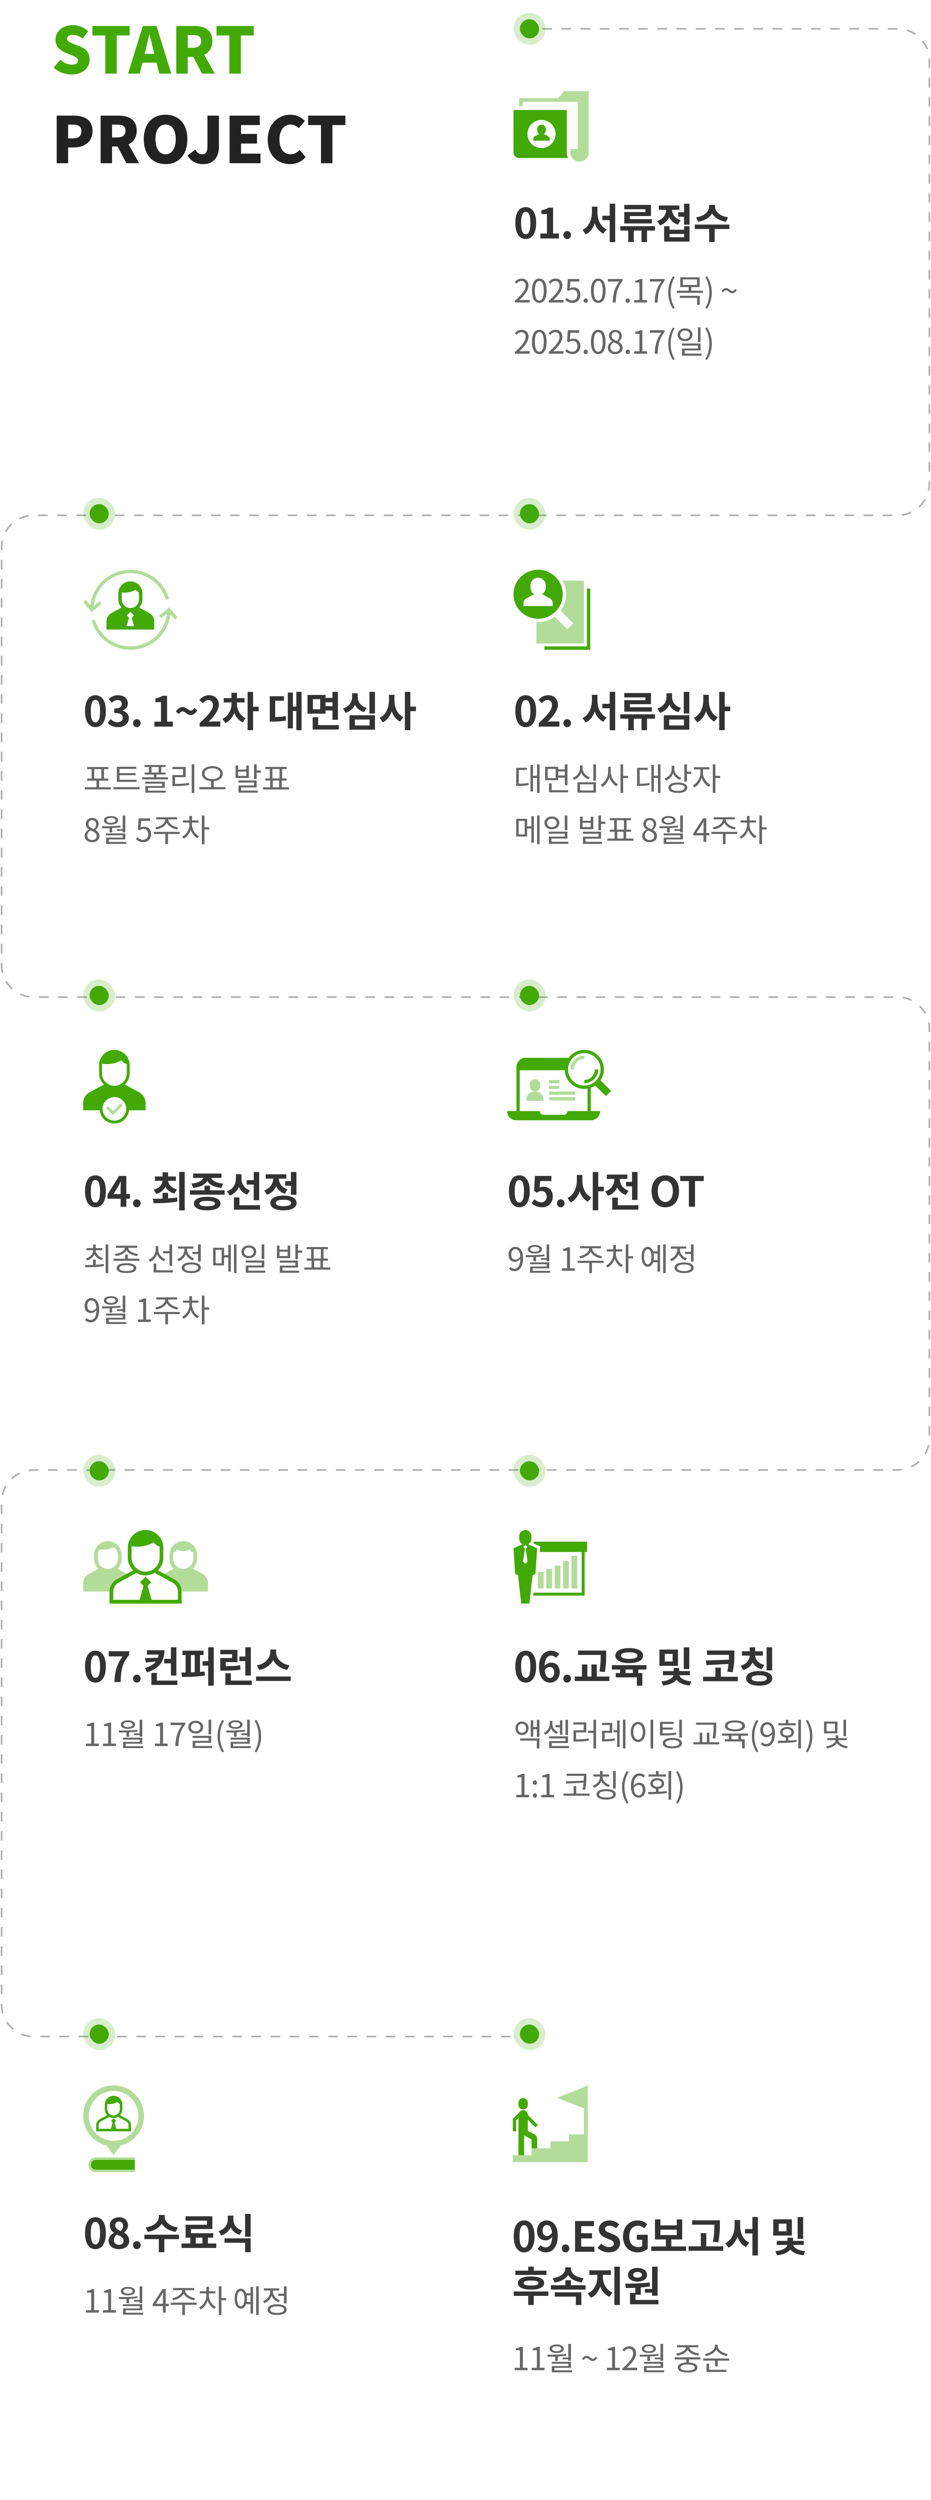 <svg width="582" height="1562" viewBox="0 0 582 1562" fill="none" xmlns="http://www.w3.org/2000/svg">
<path d="M327 18H561C572.046 18 581 26.954 581 38V302C581 313.046 572.046 322 561 322H21C9.954 322 1 330.954 1 342V603C1 614.046 9.954 623 21 623H561C572.046 623 581 631.954 581 643V898.5C581 909.546 572.046 918.5 561 918.5H21C9.954 918.5 1 927.454 1 938.5V1252.5C1 1263.55 9.954 1272.5 21 1272.5H331" stroke="#ADADAD" stroke-dasharray="6 6"/>
<path d="M44.68 46.56C40.8 46.56 36.64 45.12 33.56 42.28L37.6 37.36C39.72 39.16 42.48 40.4 44.84 40.4C47.48 40.4 48.72 39.4 48.72 37.8C48.72 36.08 47.08 35.52 44.52 34.44L40.72 32.84C37.6 31.6 34.68 29 34.68 24.68C34.68 19.68 39.16 15.68 45.48 15.68C48.92 15.68 52.56 17 55.16 19.6L51.6 24.08C49.64 22.6 47.8 21.8 45.48 21.8C43.28 21.8 41.92 22.68 41.92 24.28C41.92 25.92 43.8 26.56 46.44 27.6L50.16 29.08C53.84 30.56 56.04 33.04 56.04 37.24C56.04 42.2 51.88 46.56 44.68 46.56ZM65.809 46V22.16H57.769V16.24H81.049V22.16H72.969V46H65.809ZM90.399 33.64H96.479L95.839 31.12C95.039 28.16 94.279 24.6 93.479 21.56H93.319C92.599 24.68 91.799 28.16 91.039 31.12L90.399 33.64ZM99.559 46L97.839 39.16H89.039L87.319 46H80.039L89.279 16.24H97.839L107.079 46H99.559ZM117.366 21.88V29.88H120.566C123.966 29.88 125.766 28.4 125.766 25.6C125.766 22.8 123.966 21.88 120.566 21.88H117.366ZM134.286 46H126.286L120.806 35.52H117.366V46H110.206V16.24H121.126C127.486 16.24 132.766 18.4 132.766 25.6C132.766 29.96 130.726 32.76 127.646 34.2L134.286 46ZM143.388 46V22.16H135.348V16.24H158.628V22.16H150.548V46H143.388Z" fill="#43A907"/>
<path d="M35.44 102V72.24H45.88C52.44 72.24 57.84 74.56 57.84 81.92C57.84 89 52.36 92.12 46.08 92.12H42.6V102H35.44ZM42.6 86.48H45.72C49.2 86.48 50.88 84.84 50.88 81.92C50.88 78.92 48.96 77.88 45.52 77.88H42.6V86.48ZM70.061 77.88V85.88H73.261C76.661 85.88 78.461 84.4 78.461 81.6C78.461 78.8 76.661 77.88 73.261 77.88H70.061ZM86.981 102H78.981L73.501 91.52H70.061V102H62.901V72.24H73.821C80.181 72.24 85.461 74.4 85.461 81.6C85.461 85.96 83.421 88.76 80.341 90.2L86.981 102ZM103.501 102.56C95.381 102.56 89.861 96.72 89.861 86.96C89.861 77.2 95.381 71.68 103.501 71.68C111.621 71.68 117.141 77.24 117.141 86.96C117.141 96.72 111.621 102.56 103.501 102.56ZM103.501 96.4C107.421 96.4 109.861 92.76 109.861 86.96C109.861 81.2 107.421 77.8 103.501 77.8C99.581 77.8 97.181 81.2 97.181 86.96C97.181 92.76 99.581 96.4 103.501 96.4ZM127.088 102.56C122.448 102.56 119.408 100.76 117.248 97.08L122.128 93.44C123.168 95.48 124.688 96.4 126.128 96.4C128.448 96.4 129.688 95.24 129.688 91.36V72.24H136.848V91.92C136.848 97.76 133.768 102.56 127.088 102.56ZM143.526 102V72.24H162.406V78.16H150.686V83.68H160.646V89.68H150.686V96H162.846V102H143.526ZM181.321 102.56C173.761 102.56 167.361 97.36 167.361 87.28C167.361 77.36 174.001 71.68 181.561 71.68C185.441 71.68 188.561 73.48 190.601 75.56L186.841 80.12C185.361 78.76 183.801 77.8 181.681 77.8C177.841 77.8 174.681 81.24 174.681 87.04C174.681 92.96 177.401 96.4 181.601 96.4C183.961 96.4 185.881 95.2 187.281 93.68L191.041 98.16C188.521 101.08 185.201 102.56 181.321 102.56ZM200.653 102V78.16H192.613V72.24H215.893V78.16H207.813V102H200.653Z" fill="#222222"/>
<g clip-path="url(#clip0_2_263)">
<path d="M354.319 68.699H321V95.281C321 97.183 322.54 98.724 324.443 98.724H355.1C354.602 97.682 354.319 96.515 354.319 95.281V68.699ZM338.509 92.506C333.662 92.506 329.72 88.576 329.72 83.717C329.72 78.858 333.65 74.928 338.509 74.928C343.367 74.928 347.297 78.858 347.297 83.717C347.297 88.576 343.367 92.506 338.509 92.506Z" fill="#43A907"/>
<path d="M342.699 85.201L339.902 83.695C340.661 83.219 341.182 82.381 341.182 81.407V80.557C341.182 79.074 339.981 77.873 338.498 77.873C337.014 77.873 335.814 79.074 335.814 80.557V81.407C335.814 82.381 336.335 83.23 337.116 83.695C337.093 83.695 334.307 85.201 334.307 85.201C333.73 85.518 333.356 86.129 333.356 86.786V87.896H343.639V86.786C343.639 86.118 343.277 85.518 342.688 85.201H342.699Z" fill="#43A907"/>
<path d="M352.473 57L348.962 61.338H324.488V66.434H326.753V63.603H361.16V93.163H356.584V95.281C356.584 95.281 356.596 95.371 356.596 95.428C356.63 96.968 357.286 98.361 358.306 99.358C358.328 99.38 358.351 99.392 358.374 99.414C358.611 99.641 358.861 99.845 359.132 100.037C359.223 100.094 359.314 100.128 359.404 100.185C359.631 100.32 359.846 100.445 360.084 100.547C360.265 100.615 360.446 100.66 360.639 100.717C360.809 100.774 360.967 100.841 361.148 100.875C361.522 100.955 361.896 100.989 362.292 100.989C365.441 100.989 368 98.429 368 95.281V57H352.473Z" fill="#43A907" fill-opacity="0.4"/>
</g>
<path d="M328.67 149.364C324.744 149.364 322.144 145.932 322.144 139.302C322.144 132.646 324.744 129.396 328.67 129.396C332.57 129.396 335.17 132.672 335.17 139.302C335.17 145.932 332.57 149.364 328.67 149.364ZM328.67 146.374C330.308 146.374 331.556 144.71 331.556 139.302C331.556 133.92 330.308 132.36 328.67 132.36C327.006 132.36 325.758 133.92 325.758 139.302C325.758 144.71 327.006 146.374 328.67 146.374ZM337.793 149V145.906H341.927V133.738H338.443V131.372C340.367 131.008 341.693 130.514 342.915 129.76H345.749V145.906H349.363V149H337.793ZM354.533 149.364C353.181 149.364 352.167 148.272 352.167 146.868C352.167 145.464 353.181 144.372 354.533 144.372C355.911 144.372 356.925 145.464 356.925 146.868C356.925 148.272 355.911 149.364 354.533 149.364ZM373.481 129.136V132.594C373.481 137.118 375.223 141.512 379.175 143.28L377.147 146.01C374.521 144.736 372.779 142.396 371.791 139.51C370.751 142.578 368.957 145.074 366.279 146.426L364.147 143.67C368.203 141.798 370.023 137.144 370.023 132.594V129.136H373.481ZM381.151 127.264H384.583V151.288H381.151V137.534H376.549V134.778H381.151V127.264ZM403.457 132.49V130.748H390.249V128.018H406.941V135.012H393.785V136.91H407.513V139.64H390.275V132.49H403.457ZM409.437 141.33V144.06H404.471V151.262H401.013V144.06H396.203V151.262H392.745V144.06H387.753V141.33H409.437ZM425.451 137.69L423.787 140.368C421.161 139.51 419.367 137.794 418.353 135.662C417.287 138.002 415.389 139.9 412.607 140.836L410.891 138.132C414.609 136.884 416.351 133.998 416.507 131.112H411.827V128.382H424.697V131.112H420.069C420.225 133.764 421.889 136.494 425.451 137.69ZM427.635 148.22V146.166H418.561V148.22H427.635ZM427.635 143.54V141.356H431.041V150.95H415.181V141.356H418.561V143.54H427.635ZM427.609 127.29H431.041V140.394H427.609V135.428H423.995V132.646H427.609V127.29ZM455.167 135.792L453.867 138.548C449.681 137.924 446.691 135.974 445.157 133.4C443.623 135.974 440.607 137.924 436.421 138.548L435.121 135.792C440.581 135.038 443.311 131.944 443.311 129.136V127.992H446.977V129.136C446.977 131.918 449.733 135.038 455.167 135.792ZM455.947 140.316V143.098H446.769V151.262H443.337V143.098H434.315V140.316H455.947Z" fill="#333333"/>
<path d="M321.88 189V187.92C326.48 183.9 328.6 180.98 328.6 178.46C328.6 176.78 327.72 175.56 325.9 175.56C324.7 175.56 323.66 176.3 322.86 177.26L321.8 176.22C323 174.92 324.26 174.06 326.12 174.06C328.74 174.06 330.38 175.78 330.38 178.4C330.38 181.32 328.08 184.3 324.64 187.56C325.4 187.5 326.3 187.42 327.04 187.42H331.1V189H321.88ZM337.154 189.26C334.354 189.26 332.574 186.72 332.574 181.62C332.574 176.52 334.354 174.06 337.154 174.06C339.934 174.06 341.714 176.54 341.714 181.62C341.714 186.72 339.934 189.26 337.154 189.26ZM337.154 187.8C338.814 187.8 339.934 185.94 339.934 181.62C339.934 177.34 338.814 175.54 337.154 175.54C335.474 175.54 334.354 177.34 334.354 181.62C334.354 185.94 335.474 187.8 337.154 187.8ZM343.068 189V187.92C347.668 183.9 349.788 180.98 349.788 178.46C349.788 176.78 348.908 175.56 347.088 175.56C345.888 175.56 344.848 176.3 344.048 177.26L342.988 176.22C344.188 174.92 345.448 174.06 347.308 174.06C349.928 174.06 351.568 175.78 351.568 178.4C351.568 181.32 349.268 184.3 345.828 187.56C346.588 187.5 347.488 187.42 348.228 187.42H352.287V189H343.068ZM358.001 189.26C355.721 189.26 354.321 188.3 353.341 187.32L354.241 186.12C355.081 186.96 356.141 187.74 357.841 187.74C359.561 187.74 360.961 186.42 360.961 184.28C360.961 182.18 359.761 180.94 357.921 180.94C356.941 180.94 356.321 181.24 355.481 181.8L354.501 181.2L354.961 174.34H362.101V175.9H356.561L356.201 180.14C356.841 179.78 357.501 179.56 358.381 179.56C360.821 179.56 362.801 181 362.801 184.22C362.801 187.44 360.481 189.26 358.001 189.26ZM366.155 189.26C365.435 189.26 364.835 188.7 364.835 187.88C364.835 187.06 365.435 186.46 366.155 186.46C366.875 186.46 367.475 187.06 367.475 187.88C367.475 188.7 366.875 189.26 366.155 189.26ZM374.001 189.26C371.201 189.26 369.421 186.72 369.421 181.62C369.421 176.52 371.201 174.06 374.001 174.06C376.781 174.06 378.561 176.54 378.561 181.62C378.561 186.72 376.781 189.26 374.001 189.26ZM374.001 187.8C375.661 187.8 376.781 185.94 376.781 181.62C376.781 177.34 375.661 175.54 374.001 175.54C372.321 175.54 371.201 177.34 371.201 181.62C371.201 185.94 372.321 187.8 374.001 187.8ZM382.995 189C383.235 183.44 384.255 179.9 387.115 175.9H380.015V174.34H389.195V175.44C385.755 179.86 385.115 183.26 384.895 189H382.995ZM392.409 189.26C391.689 189.26 391.089 188.7 391.089 187.88C391.089 187.06 391.689 186.46 392.409 186.46C393.129 186.46 393.729 187.06 393.729 187.88C393.729 188.7 393.129 189.26 392.409 189.26ZM396.455 189V187.48H399.715V176.54H397.115V175.38C398.415 175.14 399.355 174.8 400.155 174.34H401.555V187.48H404.495V189H396.455ZM409.249 189C409.489 183.44 410.509 179.9 413.369 175.9H406.269V174.34H415.449V175.44C412.009 179.86 411.369 183.26 411.149 189H409.249ZM420.663 192.94C418.823 189.94 417.723 186.72 417.723 182.78C417.723 178.86 418.823 175.62 420.663 172.64L421.803 173.16C420.063 176.02 419.243 179.38 419.243 182.78C419.243 186.18 420.063 189.56 421.803 192.4L420.663 192.94ZM425.001 186.14V184.82H437.421V190.5H435.781V186.14H425.001ZM426.881 174.58V178.06H435.721V174.58H426.881ZM432.141 181.64H439.421V182.96H423.181V181.64H430.501V179.36H425.281V173.28H437.341V179.36H432.141V181.64ZM442.019 192.94L440.899 192.4C442.619 189.56 443.459 186.18 443.459 182.78C443.459 179.38 442.619 176.02 440.899 173.16L442.019 172.64C443.879 175.62 444.979 178.86 444.979 182.78C444.979 186.72 443.879 189.94 442.019 192.94ZM457.79 183.26C456.01 183.26 455.07 181.36 453.81 181.36C453.17 181.36 452.61 181.76 452.09 182.72L451.07 182C451.89 180.6 452.89 180 453.87 180C455.61 180 456.57 181.88 457.83 181.88C458.47 181.88 459.03 181.48 459.53 180.52L460.57 181.26C459.75 182.66 458.75 183.26 457.79 183.26ZM321.88 221V219.92C326.48 215.9 328.6 212.98 328.6 210.46C328.6 208.78 327.72 207.56 325.9 207.56C324.7 207.56 323.66 208.3 322.86 209.26L321.8 208.22C323 206.92 324.26 206.06 326.12 206.06C328.74 206.06 330.38 207.78 330.38 210.4C330.38 213.32 328.08 216.3 324.64 219.56C325.4 219.5 326.3 219.42 327.04 219.42H331.1V221H321.88ZM337.154 221.26C334.354 221.26 332.574 218.72 332.574 213.62C332.574 208.52 334.354 206.06 337.154 206.06C339.934 206.06 341.714 208.54 341.714 213.62C341.714 218.72 339.934 221.26 337.154 221.26ZM337.154 219.8C338.814 219.8 339.934 217.94 339.934 213.62C339.934 209.34 338.814 207.54 337.154 207.54C335.474 207.54 334.354 209.34 334.354 213.62C334.354 217.94 335.474 219.8 337.154 219.8ZM343.068 221V219.92C347.668 215.9 349.788 212.98 349.788 210.46C349.788 208.78 348.908 207.56 347.088 207.56C345.888 207.56 344.848 208.3 344.048 209.26L342.988 208.22C344.188 206.92 345.448 206.06 347.308 206.06C349.928 206.06 351.568 207.78 351.568 210.4C351.568 213.32 349.268 216.3 345.828 219.56C346.588 219.5 347.488 219.42 348.228 219.42H352.287V221H343.068ZM358.001 221.26C355.721 221.26 354.321 220.3 353.341 219.32L354.241 218.12C355.081 218.96 356.141 219.74 357.841 219.74C359.561 219.74 360.961 218.42 360.961 216.28C360.961 214.18 359.761 212.94 357.921 212.94C356.941 212.94 356.321 213.24 355.481 213.8L354.501 213.2L354.961 206.34H362.101V207.9H356.561L356.201 212.14C356.841 211.78 357.501 211.56 358.381 211.56C360.821 211.56 362.801 213 362.801 216.22C362.801 219.44 360.481 221.26 358.001 221.26ZM366.155 221.26C365.435 221.26 364.835 220.7 364.835 219.88C364.835 219.06 365.435 218.46 366.155 218.46C366.875 218.46 367.475 219.06 367.475 219.88C367.475 220.7 366.875 221.26 366.155 221.26ZM374.001 221.26C371.201 221.26 369.421 218.72 369.421 213.62C369.421 208.52 371.201 206.06 374.001 206.06C376.781 206.06 378.561 208.54 378.561 213.62C378.561 218.72 376.781 221.26 374.001 221.26ZM374.001 219.8C375.661 219.8 376.781 217.94 376.781 213.62C376.781 209.34 375.661 207.54 374.001 207.54C372.321 207.54 371.201 209.34 371.201 213.62C371.201 217.94 372.321 219.8 374.001 219.8ZM384.615 221.26C381.915 221.26 379.935 219.62 379.935 217.36C379.935 215.4 381.295 214.04 382.635 213.32V213.22C381.555 212.48 380.655 211.38 380.655 209.84C380.655 207.6 382.375 206.12 384.675 206.12C387.175 206.12 388.695 207.72 388.695 209.98C388.695 211.52 387.615 212.84 386.735 213.52V213.62C388.015 214.36 389.215 215.46 389.215 217.46C389.215 219.6 387.375 221.26 384.615 221.26ZM385.615 213.04C386.615 212.16 387.135 211.16 387.135 210.08C387.135 208.64 386.215 207.46 384.635 207.46C383.295 207.46 382.315 208.42 382.315 209.84C382.315 211.6 383.895 212.36 385.615 213.04ZM384.655 219.9C386.335 219.9 387.475 218.88 387.475 217.42C387.475 215.46 385.675 214.72 383.595 213.88C382.415 214.64 381.595 215.8 381.595 217.2C381.595 218.76 382.895 219.9 384.655 219.9ZM392.409 221.26C391.689 221.26 391.089 220.7 391.089 219.88C391.089 219.06 391.689 218.46 392.409 218.46C393.129 218.46 393.729 219.06 393.729 219.88C393.729 220.7 393.129 221.26 392.409 221.26ZM396.455 221V219.48H399.715V208.54H397.115V207.38C398.415 207.14 399.355 206.8 400.155 206.34H401.555V219.48H404.495V221H396.455ZM409.249 221C409.489 215.44 410.509 211.9 413.369 207.9H406.269V206.34H415.449V207.44C412.009 211.86 411.369 215.26 411.149 221H409.249ZM420.663 224.94C418.823 221.94 417.723 218.72 417.723 214.78C417.723 210.86 418.823 207.62 420.663 204.64L421.803 205.16C420.063 208.02 419.243 211.38 419.243 214.78C419.243 218.18 420.063 221.56 421.803 224.4L420.663 224.94ZM437.921 204.54V213.74H436.281V204.54H437.921ZM425.201 209.18C425.201 210.72 426.501 211.82 428.241 211.82C430.001 211.82 431.281 210.72 431.281 209.18C431.281 207.62 430.001 206.52 428.241 206.52C426.501 206.52 425.201 207.62 425.201 209.18ZM432.881 209.18C432.881 211.54 430.921 213.14 428.241 213.14C425.561 213.14 423.621 211.54 423.621 209.18C423.621 206.8 425.561 205.18 428.241 205.18C430.921 205.18 432.881 206.8 432.881 209.18ZM427.961 220.94H438.521V222.24H426.341V217.74H436.301V215.92H426.301V214.62H437.921V218.96H427.961V220.94ZM442.019 224.94L440.899 224.4C442.619 221.56 443.459 218.18 443.459 214.78C443.459 211.38 442.619 208.02 440.899 205.16L442.019 204.64C443.879 207.62 444.979 210.86 444.979 214.78C444.979 218.72 443.879 221.94 442.019 224.94Z" fill="#666666"/>
<g clip-path="url(#clip1_2_263)">
<path d="M347.273 360.479C344.362 357.594 340.502 356 336.388 356C332.275 356 328.415 357.594 325.504 360.479C322.603 363.374 321 367.213 321 371.303C321 375.394 322.603 379.233 325.504 382.128C328.415 385.022 332.275 386.606 336.388 386.606C340.502 386.606 344.362 385.012 347.273 382.128C353.274 376.159 353.274 366.447 347.273 360.489V360.479ZM345.501 378.677H327.276V376.715C327.276 375.551 327.919 374.471 328.953 373.915L333.91 371.251C332.56 370.422 331.632 368.933 331.632 367.213V365.702C331.632 363.09 333.762 360.972 336.388 360.972C339.015 360.972 341.145 363.09 341.145 365.702V367.213C341.145 368.933 340.217 370.422 338.835 371.251C338.867 371.251 343.824 373.915 343.824 373.915C344.858 374.471 345.501 375.551 345.501 376.715V378.677Z" fill="#43A907"/>
<path d="M351.629 362.765C354.951 368.639 354.561 376.034 350.49 381.561L358.432 389.459L354.635 393.235L346.693 385.337C343.719 387.508 340.143 388.704 336.378 388.704C336.019 388.704 335.671 388.673 335.323 388.652V402.088H365.056V362.765H351.619H351.629Z" fill="#43A907" fill-opacity="0.4"/>
<path d="M369 406H340.322V403.902H366.89V367.716H369V406Z" fill="#43A907"/>
</g>
<path d="M328.67 454.364C324.744 454.364 322.144 450.932 322.144 444.302C322.144 437.646 324.744 434.396 328.67 434.396C332.57 434.396 335.17 437.672 335.17 444.302C335.17 450.932 332.57 454.364 328.67 454.364ZM328.67 451.374C330.308 451.374 331.556 449.71 331.556 444.302C331.556 438.92 330.308 437.36 328.67 437.36C327.006 437.36 325.758 438.92 325.758 444.302C325.758 449.71 327.006 451.374 328.67 451.374ZM336.779 454V451.79C342.005 447.11 345.099 443.496 345.099 440.532C345.099 438.582 344.033 437.412 342.213 437.412C340.809 437.412 339.639 438.322 338.677 439.388L336.597 437.308C338.365 435.436 340.081 434.396 342.707 434.396C346.347 434.396 348.765 436.736 348.765 440.324C348.765 443.808 345.879 447.552 342.369 450.984C343.331 450.88 344.605 450.776 345.489 450.776H349.675V454H336.779ZM354.533 454.364C353.181 454.364 352.167 453.272 352.167 451.868C352.167 450.464 353.181 449.372 354.533 449.372C355.911 449.372 356.925 450.464 356.925 451.868C356.925 453.272 355.911 454.364 354.533 454.364ZM373.481 434.136V437.594C373.481 442.118 375.223 446.512 379.175 448.28L377.147 451.01C374.521 449.736 372.779 447.396 371.791 444.51C370.751 447.578 368.957 450.074 366.279 451.426L364.147 448.67C368.203 446.798 370.023 442.144 370.023 437.594V434.136H373.481ZM381.151 432.264H384.583V456.288H381.151V442.534H376.549V439.778H381.151V432.264ZM403.457 437.49V435.748H390.249V433.018H406.941V440.012H393.785V441.91H407.513V444.64H390.275V437.49H403.457ZM409.437 446.33V449.06H404.471V456.262H401.013V449.06H396.203V456.262H392.745V449.06H387.753V446.33H409.437ZM425.685 442.3L424.047 444.978C421.343 444.172 419.497 442.534 418.431 440.428C417.339 442.716 415.389 444.536 412.581 445.42L410.917 442.716C414.921 441.468 416.637 438.426 416.637 435.488V433.174H420.121V435.488C420.121 438.374 421.811 441.182 425.685 442.3ZM418.353 449.606V453.272H427.557V449.606H418.353ZM414.973 455.95V446.928H430.911V455.95H414.973ZM427.453 432.29H430.911V445.81H427.453V432.29ZM443.103 434.136V437.62C443.103 441.936 444.793 446.278 448.641 448.176L446.561 450.88C444.065 449.606 442.375 447.292 441.387 444.432C440.347 447.474 438.553 449.996 435.849 451.322L433.795 448.54C437.825 446.642 439.645 442.066 439.645 437.62V434.136H443.103ZM456.519 441.494V444.354H453.035V456.236H449.603V432.29H453.035V441.494H456.519Z" fill="#333333"/>
<path d="M324.32 481.06V489.7C326.72 489.68 328.42 489.58 330.38 489.16L330.52 490.52C328.38 490.98 326.56 491.06 323.88 491.06H322.7V479.72H329.38V481.06H324.32ZM335.72 477.54H337.3V495.48H335.72V486.08H333.18V494.58H331.64V477.94H333.18V484.74H335.72V477.54ZM347.358 486.18V480.42H342.398V486.18H347.358ZM353.078 482.04H348.958V484.54H353.078V482.04ZM348.958 485.88V487.48H340.778V479.12H348.958V480.7H353.078V477.56H354.738V490.64H353.078V485.88H348.958ZM344.838 493.74H355.158V495.08H343.198V489.48H344.838V493.74ZM368.717 485.66L367.897 486.96C365.837 486.24 364.197 484.72 363.377 482.78C362.597 484.86 360.937 486.52 358.817 487.3L357.977 486.02C360.697 485.04 362.537 482.64 362.537 480V478.26H364.177V480C364.177 482.54 366.057 484.78 368.717 485.66ZM362.577 490.08V493.92H370.977V490.08H362.577ZM360.977 495.24V488.78H372.577V495.24H360.977ZM370.937 477.56H372.577V487.76H370.937V477.56ZM381.775 479.1V482.32C381.775 485.48 383.815 488.74 386.335 490L385.315 491.3C383.415 490.28 381.795 488.18 380.975 485.72C380.195 488.34 378.535 490.58 376.515 491.66L375.535 490.34C378.115 489.02 380.155 485.58 380.155 482.32V479.1H381.775ZM392.515 484.82V486.18H389.555V495.48H387.915V477.56H389.555V484.82H392.515ZM399.886 481.06V489.7C402.286 489.68 403.986 489.58 405.946 489.16L406.086 490.52C403.946 490.98 402.126 491.06 399.446 491.06H398.266V479.72H404.946V481.06H399.886ZM411.286 477.54H412.866V495.48H411.286V486.08H408.746V494.58H407.206V477.94H408.746V484.74H411.286V477.54ZM425.885 485.98L425.025 487.26C423.085 486.54 421.545 485.06 420.745 483.22C420.005 485.32 418.405 486.96 416.305 487.76L415.445 486.46C418.165 485.48 419.905 483.04 419.905 480.3V478.46H421.545V480.44C421.545 482.86 423.305 485.1 425.885 485.98ZM423.745 494.18C426.385 494.18 428.005 493.44 428.005 492.2C428.005 490.94 426.385 490.2 423.745 490.2C421.085 490.2 419.465 490.94 419.465 492.2C419.465 493.44 421.085 494.18 423.745 494.18ZM423.745 488.92C427.385 488.92 429.645 490.1 429.645 492.2C429.645 494.28 427.385 495.46 423.745 495.46C420.085 495.46 417.825 494.28 417.825 492.2C417.825 490.1 420.085 488.92 423.745 488.92ZM429.445 482.18H432.105V483.54H429.445V488.42H427.805V477.56H429.445V482.18ZM439.463 480.74V483.02C439.463 485.88 441.503 489.06 444.103 490.28L443.163 491.6C441.163 490.6 439.483 488.5 438.663 486.1C437.843 488.72 436.103 491 434.083 492.04L433.123 490.74C435.683 489.46 437.843 486.06 437.843 483.02V480.74H433.743V479.38H443.443V480.74H439.463ZM450.183 484.78V486.16H447.223V495.48H445.583V477.56H447.223V484.78H450.183ZM328 521.36V512.92H324.24V521.36H328ZM332.18 516.3V509.94H333.74V526.58H332.18V517.66H329.52V522.66H322.7V511.62H329.52V516.3H332.18ZM335.74 509.54H337.3V527.46H335.74V509.54ZM354.678 509.54V518.74H353.038V509.54H354.678ZM341.958 514.18C341.958 515.72 343.258 516.82 344.998 516.82C346.758 516.82 348.038 515.72 348.038 514.18C348.038 512.62 346.758 511.52 344.998 511.52C343.258 511.52 341.958 512.62 341.958 514.18ZM349.638 514.18C349.638 516.54 347.678 518.14 344.998 518.14C342.318 518.14 340.378 516.54 340.378 514.18C340.378 511.8 342.318 510.18 344.998 510.18C347.678 510.18 349.638 511.8 349.638 514.18ZM344.718 525.94H355.278V527.24H343.098V522.74H353.058V520.92H343.058V519.62H354.678V523.96H344.718V525.94ZM369.27 516.8V514.12H364.19V516.8H369.27ZM370.87 510.28V518.12H362.57V510.28H364.19V512.86H369.27V510.28H370.87ZM366.01 524.02V525.98H376.41V527.28H364.41V522.8H374.13V520.96H364.35V519.66H375.75V524.02H366.01ZM375.75 513.4H378.41V514.76H375.75V518.82H374.11V509.56H375.75V513.4ZM385.868 519.7V523.96H389.768V519.7H385.868ZM385.588 512.52V518.38H390.048V512.52H385.588ZM391.408 523.96H395.988V525.3H379.708V523.96H384.228V519.7H381.208V518.38H383.948V512.52H381.168V511.2H394.468V512.52H391.688V518.38H394.448V519.7H391.408V523.96ZM406.119 526.26C403.419 526.26 401.439 524.62 401.439 522.36C401.439 520.4 402.799 519.04 404.139 518.32V518.22C403.059 517.48 402.159 516.38 402.159 514.84C402.159 512.6 403.879 511.12 406.179 511.12C408.679 511.12 410.199 512.72 410.199 514.98C410.199 516.52 409.119 517.84 408.239 518.52V518.62C409.519 519.36 410.719 520.46 410.719 522.46C410.719 524.6 408.879 526.26 406.119 526.26ZM407.119 518.04C408.119 517.16 408.639 516.16 408.639 515.08C408.639 513.64 407.719 512.46 406.139 512.46C404.799 512.46 403.819 513.42 403.819 514.84C403.819 516.6 405.399 517.36 407.119 518.04ZM406.159 524.9C407.839 524.9 408.979 523.88 408.979 522.42C408.979 520.46 407.179 519.72 405.099 518.88C403.919 519.64 403.099 520.8 403.099 522.2C403.099 523.76 404.399 524.9 406.159 524.9ZM421.673 518.08H425.233V509.56H426.873V520.1H425.233V519.16H421.673V518.08ZM417.933 511.04C416.193 511.04 415.053 511.64 415.053 512.6C415.053 513.52 416.193 514.14 417.933 514.14C419.693 514.14 420.813 513.52 420.813 512.6C420.813 511.64 419.693 511.04 417.933 511.04ZM417.933 515.26C415.273 515.26 413.513 514.24 413.513 512.6C413.513 510.92 415.273 509.9 417.933 509.9C420.593 509.9 422.353 510.92 422.353 512.6C422.353 514.24 420.593 515.26 417.933 515.26ZM417.013 520.16V517.48C415.353 517.52 413.773 517.54 412.333 517.54L412.133 516.3C415.593 516.3 419.973 516.28 423.813 515.84L423.913 516.92C422.173 517.16 420.393 517.3 418.653 517.4V520.16H417.013ZM416.513 526.08H427.493V527.28H414.893V523.38H425.273V521.94H414.853V520.76H426.873V524.5H416.513V526.08ZM435.304 520.5H439.784V516C439.784 515.28 439.864 514.1 439.904 513.34H439.824C439.464 514.06 439.064 514.78 438.644 515.5L435.304 520.5ZM443.464 520.5V521.96H441.524V526H439.784V521.96H433.404V520.76L439.504 511.34H441.524V520.5H443.464ZM446.258 518.26L445.638 516.96C448.758 516.5 451.858 514.44 451.858 512.08V511.98H446.198V510.66H459.298V511.98H453.678V512.08C453.678 514.44 456.778 516.5 459.938 516.96L459.298 518.26C456.518 517.78 453.858 516.28 452.778 514.16C451.678 516.28 449.038 517.78 446.258 518.26ZM460.878 519.76L460.898 521.1H453.558V527.48H451.918V521.1H444.678V519.76H460.878ZM468.556 513.96V515.36C468.556 518.24 470.336 521.18 472.916 522.42L471.996 523.7C470.036 522.74 468.516 520.78 467.756 518.48C466.996 520.94 465.356 523.02 463.316 524.02L462.396 522.78C465.016 521.5 466.936 518.46 466.936 515.36V513.96H462.876V512.64H466.916V509.86H468.556V512.64H472.536V513.96H468.556ZM479.316 516.92V518.28H476.356V527.48H474.716V509.54H476.356V516.92H479.316Z" fill="#666666"/>
<g clip-path="url(#clip2_2_263)">
<path d="M66.572 388.246V393.358H96.427V388.246C96.427 386.075 95.233 384.086 93.317 383.048L87.021 379.658C88.259 378.321 89.023 376.545 89.023 374.588V370.738C89.023 366.62 85.654 363.262 81.5 363.262C77.346 363.262 73.977 366.61 73.977 370.738V374.588C73.977 376.545 74.741 378.321 75.979 379.658L69.683 383.048C67.756 384.086 66.572 386.075 66.572 388.246ZM79.132 391.219L80.671 385.979L79.218 384.535L81.489 382.278L83.76 384.535L82.307 385.979L83.846 391.219H79.111H79.132ZM76.129 370.738C76.129 370.535 76.172 370.332 76.194 370.139C76.668 370.203 77.163 370.257 77.679 370.278C79.982 370.353 82.469 369.765 84.836 368.513C85.062 368.856 85.342 369.209 85.654 369.455C86.063 369.775 86.461 369.968 86.795 370.086C86.827 370.299 86.86 370.513 86.86 370.738V374.588C86.86 377.529 84.449 379.925 81.489 379.925C78.529 379.925 76.119 377.529 76.119 374.588V370.738H76.129Z" fill="#43A907"/>
<path d="M63.57 377.251L62.181 375.615L58.63 378.588C59.835 367.112 69.629 358.139 81.5 358.139C91.778 358.139 100.883 364.995 103.649 374.824L105.726 374.246C102.702 363.497 92.736 356 81.5 356C68.564 356 57.876 365.754 56.499 378.257L53.647 374.898L52 376.278L57.284 382.513L63.559 377.262L63.57 377.251Z" fill="#43A907" fill-opacity="0.4"/>
<path d="M111 385.733L105.715 379.497L99.441 384.749L100.829 386.385L104.381 383.412C103.165 394.888 93.371 403.861 81.511 403.861C71.232 403.861 62.127 397.005 59.361 387.176L57.284 387.754C60.308 398.492 70.275 406 81.511 406C94.447 406 105.134 396.246 106.512 383.743L109.364 387.102L111.011 385.722L111 385.733Z" fill="#43A907" fill-opacity="0.4"/>
</g>
<path d="M59.67 454.364C55.744 454.364 53.144 450.932 53.144 444.302C53.144 437.646 55.744 434.396 59.67 434.396C63.57 434.396 66.17 437.672 66.17 444.302C66.17 450.932 63.57 454.364 59.67 454.364ZM59.67 451.374C61.308 451.374 62.556 449.71 62.556 444.302C62.556 438.92 61.308 437.36 59.67 437.36C58.006 437.36 56.758 438.92 56.758 444.302C56.758 449.71 58.006 451.374 59.67 451.374ZM73.784 454.364C70.743 454.364 68.689 453.22 67.337 451.686L69.13 449.268C70.275 450.386 71.678 451.244 73.421 451.244C75.371 451.244 76.697 450.282 76.697 448.566C76.697 446.668 75.579 445.498 71.392 445.498V442.742C74.928 442.742 76.073 441.52 76.073 439.804C76.073 438.296 75.136 437.412 73.499 437.386C72.121 437.412 71.002 438.062 69.859 439.102L67.909 436.762C69.573 435.306 71.418 434.396 73.68 434.396C77.398 434.396 79.921 436.216 79.921 439.518C79.921 441.598 78.751 443.106 76.697 443.912V444.042C78.88 444.64 80.544 446.252 80.544 448.774C80.544 452.31 77.451 454.364 73.784 454.364ZM85.533 454.364C84.181 454.364 83.167 453.272 83.167 451.868C83.167 450.464 84.181 449.372 85.533 449.372C86.911 449.372 87.925 450.464 87.925 451.868C87.925 453.272 86.911 454.364 85.533 454.364ZM96.499 454V450.906H100.633V438.738H97.149V436.372C99.073 436.008 100.399 435.514 101.621 434.76H104.455V450.906H108.069V454H96.499ZM119.219 446.772C116.801 446.772 115.735 444.484 114.097 444.484C113.291 444.484 112.563 445.056 111.939 446.2L109.937 444.692C111.289 442.56 112.745 441.754 114.175 441.754C116.567 441.754 117.659 444.042 119.271 444.042C120.103 444.042 120.805 443.47 121.429 442.352L123.431 443.86C122.105 445.966 120.623 446.772 119.219 446.772ZM124.806 454V451.79C130.032 447.11 133.126 443.496 133.126 440.532C133.126 438.582 132.06 437.412 130.24 437.412C128.836 437.412 127.666 438.322 126.704 439.388L124.624 437.308C126.392 435.436 128.108 434.396 130.734 434.396C134.374 434.396 136.792 436.736 136.792 440.324C136.792 443.808 133.906 447.552 130.396 450.984C131.358 450.88 132.632 450.776 133.516 450.776H137.702V454H124.806ZM148.124 438.92V439.752C148.124 443.132 149.814 447.006 153.558 448.8L151.738 451.4C149.19 450.23 147.448 447.994 146.46 445.342C145.42 448.202 143.574 450.62 140.896 451.816L139.05 449.19C142.924 447.396 144.718 443.34 144.718 439.752V438.92H139.856V436.19H144.718V432.862H148.15V436.19H152.882V438.92H148.124ZM161.696 441.598V444.432H158.212V456.236H154.78V432.316H158.212V441.598H161.696ZM172.031 437.828V448.02C174.267 447.968 176.295 447.838 178.583 447.422L178.843 450.204C175.931 450.75 173.383 450.854 170.315 450.854H168.651V435.046H177.517V437.828H172.031ZM185.265 432.264H188.515V456.236H185.265V444.25H183.107V455.118H179.909V432.732H183.107V441.494H185.265V432.264ZM200.161 443.21V436.892H195.611V443.21H200.161ZM207.831 438.79H203.515V441.208H207.831V438.79ZM203.515 443.938V445.914H192.231V434.214H203.515V436.06H207.831V432.29H211.263V449.736H207.831V443.938H203.515ZM198.887 453.09H211.783V455.82H195.455V448.098H198.887V453.09ZM229.175 442.3L227.537 444.978C224.833 444.172 222.987 442.534 221.921 440.428C220.829 442.716 218.879 444.536 216.071 445.42L214.407 442.716C218.411 441.468 220.127 438.426 220.127 435.488V433.174H223.611V435.488C223.611 438.374 225.301 441.182 229.175 442.3ZM221.843 449.606V453.272H231.047V449.606H221.843ZM218.463 455.95V446.928H234.401V455.95H218.463ZM230.943 432.29H234.401V445.81H230.943V432.29ZM246.593 434.136V437.62C246.593 441.936 248.283 446.278 252.131 448.176L250.051 450.88C247.555 449.606 245.865 447.292 244.877 444.432C243.837 447.474 242.043 449.996 239.339 451.322L237.285 448.54C241.315 446.642 243.135 442.066 243.135 437.62V434.136H246.593ZM260.009 441.494V444.354H256.525V456.236H253.093V432.29H256.525V441.494H260.009Z" fill="#333333"/>
<path d="M58.92 480.58V486.46H63.38V480.58H58.92ZM61.98 491.9H69.32V493.24H53.06V491.9H60.32V487.78H54.54V486.46H57.28V480.58H54.5V479.26H67.8V480.58H65.02V486.46H67.76V487.78H61.98V491.9ZM85.358 487.22V488.54H73.038V479.1H85.178V480.42H74.698V483.08H84.778V484.38H74.698V487.22H85.358ZM70.938 491.82H87.218V493.16H70.938V491.82ZM92.457 492.28V494.04H103.537V495.28H90.857V491.12H101.377V489.64H90.797V488.42H102.997V492.28H92.457ZM94.717 479.28V482.7H99.177V479.28H94.717ZM97.777 485.68H105.057V487H88.837V485.68H96.137V483.96H90.417V482.7H93.077V479.28H90.357V478.02H103.517V479.28H100.817V482.7H103.457V483.96H97.777V485.68ZM109.435 485.62V489.8C112.375 489.8 115.015 489.66 118.155 489.16L118.315 490.5C115.075 491.04 112.355 491.16 109.275 491.16H107.795V484.28H114.395V480.54H107.735V479.2H116.055V485.62H109.435ZM119.835 477.52H121.475V495.5H119.835V477.52ZM127.814 483.42C127.814 485.48 129.914 486.82 132.774 486.82C135.634 486.82 137.714 485.48 137.714 483.42C137.714 481.36 135.634 480.02 132.774 480.02C129.914 480.02 127.814 481.36 127.814 483.42ZM133.594 491.82H140.934V493.18H124.634V491.82H131.934V488.08C128.594 487.84 126.234 486.06 126.234 483.42C126.234 480.56 128.974 478.72 132.774 478.72C136.554 478.72 139.274 480.56 139.274 483.42C139.274 486.06 136.934 487.84 133.594 488.08V491.82ZM153.965 484.8V482.12H148.885V484.8H153.965ZM155.565 478.28V486.12H147.265V478.28H148.885V480.86H153.965V478.28H155.565ZM150.705 492.02V493.98H161.105V495.28H149.105V490.8H158.825V488.96H149.045V487.66H160.445V492.02H150.705ZM160.445 481.4H163.105V482.76H160.445V486.82H158.805V477.56H160.445V481.4ZM170.563 487.7V491.96H174.463V487.7H170.563ZM170.283 480.52V486.38H174.743V480.52H170.283ZM176.103 491.96H180.683V493.3H164.403V491.96H168.923V487.7H165.903V486.38H168.643V480.52H165.863V479.2H179.163V480.52H176.383V486.38H179.143V487.7H176.103V491.96ZM57.58 526.26C54.88 526.26 52.9 524.62 52.9 522.36C52.9 520.4 54.26 519.04 55.6 518.32V518.22C54.52 517.48 53.62 516.38 53.62 514.84C53.62 512.6 55.34 511.12 57.64 511.12C60.14 511.12 61.66 512.72 61.66 514.98C61.66 516.52 60.58 517.84 59.7 518.52V518.62C60.98 519.36 62.18 520.46 62.18 522.46C62.18 524.6 60.34 526.26 57.58 526.26ZM58.58 518.04C59.58 517.16 60.1 516.16 60.1 515.08C60.1 513.64 59.18 512.46 57.6 512.46C56.26 512.46 55.28 513.42 55.28 514.84C55.28 516.6 56.86 517.36 58.58 518.04ZM57.62 524.9C59.3 524.9 60.44 523.88 60.44 522.42C60.44 520.46 58.64 519.72 56.56 518.88C55.38 519.64 54.56 520.8 54.56 522.2C54.56 523.76 55.86 524.9 57.62 524.9ZM73.134 518.08H76.694V509.56H78.334V520.1H76.694V519.16H73.134V518.08ZM69.394 511.04C67.654 511.04 66.514 511.64 66.514 512.6C66.514 513.52 67.654 514.14 69.394 514.14C71.154 514.14 72.274 513.52 72.274 512.6C72.274 511.64 71.154 511.04 69.394 511.04ZM69.394 515.26C66.734 515.26 64.974 514.24 64.974 512.6C64.974 510.92 66.734 509.9 69.394 509.9C72.054 509.9 73.814 510.92 73.814 512.6C73.814 514.24 72.054 515.26 69.394 515.26ZM68.474 520.16V517.48C66.814 517.52 65.234 517.54 63.794 517.54L63.594 516.3C67.054 516.3 71.434 516.28 75.274 515.84L75.374 516.92C73.634 517.16 71.854 517.3 70.114 517.4V520.16H68.474ZM67.974 526.08H78.954V527.28H66.354V523.38H76.734V521.94H66.314V520.76H78.334V524.5H67.974V526.08ZM89.685 526.26C87.405 526.26 86.005 525.3 85.025 524.32L85.925 523.12C86.765 523.96 87.825 524.74 89.525 524.74C91.245 524.74 92.645 523.42 92.645 521.28C92.645 519.18 91.445 517.94 89.605 517.94C88.625 517.94 88.005 518.24 87.165 518.8L86.185 518.2L86.645 511.34H93.785V512.9H88.245L87.885 517.14C88.525 516.78 89.185 516.56 90.065 516.56C92.505 516.56 94.485 518 94.485 521.22C94.485 524.44 92.165 526.26 89.685 526.26ZM97.719 518.26L97.099 516.96C100.219 516.5 103.319 514.44 103.319 512.08V511.98H97.659V510.66H110.759V511.98H105.139V512.08C105.139 514.44 108.239 516.5 111.399 516.96L110.759 518.26C107.979 517.78 105.319 516.28 104.239 514.16C103.139 516.28 100.499 517.78 97.719 518.26ZM112.339 519.76L112.359 521.1H105.019V527.48H103.379V521.1H96.139V519.76H112.339ZM120.017 513.96V515.36C120.017 518.24 121.797 521.18 124.377 522.42L123.457 523.7C121.497 522.74 119.977 520.78 119.217 518.48C118.457 520.94 116.817 523.02 114.777 524.02L113.857 522.78C116.477 521.5 118.397 518.46 118.397 515.36V513.96H114.337V512.64H118.377V509.86H120.017V512.64H123.997V513.96H120.017ZM130.777 516.92V518.28H127.817V527.48H126.177V509.54H127.817V516.92H130.777Z" fill="#666666"/>
<g clip-path="url(#clip3_2_263)">
<path d="M70.653 694.253L67.648 691.251L66.375 692.519L70.653 696.773L76.625 690.831L75.352 689.562L70.653 694.253Z" fill="#43A907" fill-opacity="0.4"/>
<path d="M91 689.088C91 686.363 89.511 683.87 87.099 682.574L77.997 677.669C79.871 675.926 81.046 673.46 81.046 670.717V665.525C81.046 660.28 76.76 656.009 71.496 656.009C66.231 656.009 61.945 660.28 61.945 665.525V670.717C61.945 673.46 63.129 675.935 64.994 677.669L55.892 682.574C53.489 683.87 52 686.363 52 689.088V693.753H62.367C62.815 698.381 66.743 702.009 71.504 702.009C76.266 702.009 80.185 698.381 80.642 693.753H91.009V689.088H91ZM63.739 670.708V665.516C63.739 665.204 63.766 664.909 63.801 664.605C64.599 664.748 65.451 664.855 66.375 664.891C69.46 664.998 72.805 664.194 75.988 662.514C76.293 662.97 76.67 663.452 77.091 663.783C77.925 664.426 78.706 664.694 79.226 664.81C79.243 665.043 79.261 665.275 79.261 665.516V670.708C79.261 674.97 75.782 678.437 71.504 678.437C67.227 678.437 63.748 674.97 63.748 670.708H63.739ZM71.504 700.213C67.433 700.213 64.115 696.907 64.115 692.85C64.115 688.793 67.433 685.487 71.504 685.487C75.576 685.487 78.894 688.793 78.894 692.85C78.894 696.907 75.576 700.213 71.504 700.213Z" fill="#43A907"/>
</g>
<path d="M59.67 754.364C55.744 754.364 53.144 750.932 53.144 744.302C53.144 737.646 55.744 734.396 59.67 734.396C63.57 734.396 66.17 737.672 66.17 744.302C66.17 750.932 63.57 754.364 59.67 754.364ZM59.67 751.374C61.308 751.374 62.556 749.71 62.556 744.302C62.556 738.92 61.308 737.36 59.67 737.36C58.006 737.36 56.758 738.92 56.758 744.302C56.758 749.71 58.006 751.374 59.67 751.374ZM70.924 746.096H75.397V742.17C75.397 741.052 75.501 739.31 75.552 738.192H75.448C74.981 739.206 74.46 740.272 73.915 741.312L70.924 746.096ZM81.246 746.096V749.008H78.959V754H75.397V749.008H67.207V746.408L74.382 734.76H78.959V746.096H81.246ZM85.533 754.364C84.181 754.364 83.167 753.272 83.167 751.868C83.167 750.464 84.181 749.372 85.533 749.372C86.911 749.372 87.925 750.464 87.925 751.868C87.925 753.272 86.911 754.364 85.533 754.364ZM97.643 746.018L96.109 743.392C99.671 742.456 101.361 740.22 101.595 737.828H96.811V735.098H101.621V732.498H105.079V735.098H109.941V737.828H105.105C105.339 740.116 107.081 742.274 110.591 743.184L109.083 745.784C106.327 745.082 104.455 743.548 103.389 741.572C102.323 743.652 100.425 745.264 97.643 746.018ZM105.079 745.316V748.8C107.003 748.67 108.901 748.514 110.721 748.228L110.929 750.724C105.781 751.764 100.139 751.79 96.031 751.816L95.589 749.034C97.357 749.034 99.437 749.034 101.621 748.956V745.316H105.079ZM112.021 732.264H115.453V756.288H112.021V732.264ZM120.833 742.248L119.663 739.544C124.135 739.18 126.475 737.62 127.073 736.008H120.729V733.278H138.435V736.008H132.065C132.663 737.62 135.003 739.18 139.475 739.544L138.279 742.248C133.781 741.806 130.817 740.142 129.569 737.854C128.295 740.142 125.357 741.806 120.833 742.248ZM129.517 753.688C132.741 753.688 134.353 753.194 134.353 752.024C134.353 750.88 132.741 750.36 129.517 750.36C126.293 750.36 124.681 750.88 124.681 752.024C124.681 753.194 126.293 753.688 129.517 753.688ZM129.517 747.786C134.717 747.786 137.837 749.32 137.837 752.024C137.837 754.728 134.717 756.262 129.517 756.262C124.317 756.262 121.223 754.728 121.223 752.024C121.223 749.32 124.317 747.786 129.517 747.786ZM131.259 743.756H140.385V746.486H118.753V743.756H127.827V740.87H131.259V743.756ZM158.609 749.97V740.168H154.215V737.386H158.609V732.29H162.041V749.97H158.609ZM156.321 743.834L154.501 746.486C152.005 745.576 150.289 743.834 149.301 741.624C148.287 744.094 146.441 746.044 143.659 747.058L141.865 744.38C145.817 743.054 147.481 739.726 147.481 736.32V733.746H150.965V736.346C150.965 739.466 152.577 742.534 156.321 743.834ZM149.665 753.09H162.561V755.82H146.233V748.202H149.665V753.09ZM178.289 738.062H181.877V732.29H185.309V746.538H181.877V740.844H178.289V738.062ZM179.719 743.21L178.055 745.888C175.455 745.03 173.661 743.34 172.621 741.234C171.581 743.652 169.683 745.602 166.901 746.538L165.159 743.834C168.955 742.508 170.697 739.466 170.801 736.476H166.095V733.72H178.965V736.476H174.311C174.415 739.206 176.079 742.014 179.719 743.21ZM177.223 753.662C180.343 753.662 181.981 753.012 181.981 751.66C181.981 750.308 180.343 749.658 177.223 749.658C174.077 749.658 172.439 750.308 172.439 751.66C172.439 753.012 174.077 753.662 177.223 753.662ZM177.223 747.058C182.293 747.058 185.413 748.748 185.413 751.66C185.413 754.572 182.293 756.262 177.223 756.262C172.127 756.262 169.007 754.572 169.007 751.66C169.007 748.748 172.127 747.058 177.223 747.058Z" fill="#333333"/>
<path d="M54.46 787.62L53.7 786.34C56.34 785.54 58.16 783.56 58.2 781.2H54.12V779.88H58.2V777.68H59.84V779.88H63.98V781.2H59.84C59.88 783.48 61.76 785.38 64.38 786.16L63.62 787.42C61.5 786.78 59.86 785.42 59.04 783.64C58.26 785.52 56.6 786.94 54.46 787.62ZM59.84 787.02V790.28C61.52 790.18 63.26 790.06 64.86 789.8L65 791.02C60.98 791.76 56.58 791.78 53.38 791.8L53.16 790.42C54.64 790.42 56.38 790.42 58.2 790.36V787.02H59.84ZM66.04 777.54H67.68V795.5H66.04V777.54ZM72.458 784.8L71.858 783.5C75.018 783.18 77.878 781.66 78.018 779.68H72.458V778.36H85.718V779.68H80.138C80.278 781.66 83.158 783.18 86.298 783.5L85.718 784.8C82.758 784.46 80.078 783.16 79.078 781.2C78.078 783.16 75.398 784.46 72.458 784.8ZM79.058 794.2C81.878 794.2 83.538 793.54 83.538 792.36C83.538 791.2 81.878 790.54 79.058 790.54C76.218 790.54 74.578 791.2 74.578 792.36C74.578 793.54 76.218 794.2 79.058 794.2ZM79.058 789.28C82.898 789.28 85.198 790.38 85.198 792.36C85.198 794.36 82.898 795.46 79.058 795.46C75.218 795.46 72.918 794.36 72.918 792.36C72.918 790.38 75.218 789.28 79.058 789.28ZM79.878 786.48H87.178V787.8H70.958V786.48H78.238V783.9H79.878V786.48ZM105.95 790.96V783.12H102.03V781.76H105.95V777.56H107.61V790.96H105.95ZM103.31 786.72L102.45 787.98C100.47 787.2 98.93 785.66 98.169 783.72C97.409 785.86 95.809 787.56 93.71 788.4L92.85 787.1C95.529 786.12 97.329 783.58 97.329 780.84V778.62H98.969V780.9C98.969 783.4 100.73 785.76 103.31 786.72ZM97.71 793.74H108.03V795.08H96.07V789.48H97.71V793.74ZM120.308 782.2H123.848V777.56H125.508V788.24H123.848V783.54H120.308V782.2ZM121.308 786.28L120.488 787.56C118.488 786.84 116.948 785.36 116.168 783.52C115.408 785.6 113.748 787.28 111.648 788.08L110.788 786.78C113.468 785.8 115.308 783.38 115.308 780.8V780.18H111.308V778.86H120.888V780.18H116.948V780.8C116.948 783.1 118.708 785.36 121.308 786.28ZM119.588 794.2C122.288 794.2 123.928 793.44 123.928 792.14C123.928 790.84 122.288 790.06 119.588 790.06C116.888 790.06 115.248 790.84 115.248 792.14C115.248 793.44 116.888 794.2 119.588 794.2ZM119.588 788.8C123.268 788.8 125.548 790.02 125.548 792.14C125.548 794.26 123.268 795.48 119.588 795.48C115.908 795.48 113.608 794.26 113.608 792.14C113.608 790.02 115.908 788.8 119.588 788.8ZM138.539 789.36V780.92H134.779V789.36H138.539ZM142.719 784.3V777.94H144.279V794.58H142.719V785.66H140.059V790.66H133.239V779.62H140.059V784.3H142.719ZM146.279 777.54H147.839V795.46H146.279V777.54ZM165.218 777.54V786.74H163.578V777.54H165.218ZM152.498 782.18C152.498 783.72 153.798 784.82 155.538 784.82C157.298 784.82 158.578 783.72 158.578 782.18C158.578 780.62 157.298 779.52 155.538 779.52C153.798 779.52 152.498 780.62 152.498 782.18ZM160.178 782.18C160.178 784.54 158.218 786.14 155.538 786.14C152.858 786.14 150.918 784.54 150.918 782.18C150.918 779.8 152.858 778.18 155.538 778.18C158.218 778.18 160.178 779.8 160.178 782.18ZM155.258 793.94H165.818V795.24H153.638V790.74H163.598V788.92H153.598V787.62H165.218V791.96H155.258V793.94ZM179.809 784.8V782.12H174.729V784.8H179.809ZM181.409 778.28V786.12H173.109V778.28H174.729V780.86H179.809V778.28H181.409ZM176.549 792.02V793.98H186.949V795.28H174.949V790.8H184.669V788.96H174.889V787.66H186.289V792.02H176.549ZM186.289 781.4H188.949V782.76H186.289V786.82H184.649V777.56H186.289V781.4ZM196.407 787.7V791.96H200.307V787.7H196.407ZM196.127 780.52V786.38H200.587V780.52H196.127ZM201.947 791.96H206.527V793.3H190.247V791.96H194.767V787.7H191.747V786.38H194.487V780.52H191.707V779.2H205.007V780.52H202.227V786.38H204.987V787.7H201.947V791.96ZM57.22 819.08C58.2 819.08 59.3 818.52 60.28 817.12C60.08 814.1 58.96 812.5 57.08 812.5C55.68 812.5 54.6 813.82 54.6 815.82C54.6 817.8 55.48 819.08 57.22 819.08ZM53.16 824.76L54.16 823.62C54.78 824.32 55.68 824.74 56.62 824.74C58.52 824.74 60.16 823.18 60.3 818.62C59.42 819.72 58.16 820.44 56.92 820.44C54.48 820.44 52.88 818.86 52.88 815.82C52.88 812.98 54.8 811.06 57.08 811.06C59.9 811.06 62 813.38 62 818.04C62 823.98 59.44 826.26 56.68 826.26C55.1 826.26 53.98 825.62 53.16 824.76ZM73.134 818.08H76.694V809.56H78.334V820.1H76.694V819.16H73.134V818.08ZM69.394 811.04C67.654 811.04 66.514 811.64 66.514 812.6C66.514 813.52 67.654 814.14 69.394 814.14C71.154 814.14 72.274 813.52 72.274 812.6C72.274 811.64 71.154 811.04 69.394 811.04ZM69.394 815.26C66.734 815.26 64.974 814.24 64.974 812.6C64.974 810.92 66.734 809.9 69.394 809.9C72.054 809.9 73.814 810.92 73.814 812.6C73.814 814.24 72.054 815.26 69.394 815.26ZM68.474 820.16V817.48C66.814 817.52 65.234 817.54 63.794 817.54L63.594 816.3C67.054 816.3 71.434 816.28 75.274 815.84L75.374 816.92C73.634 817.16 71.854 817.3 70.114 817.4V820.16H68.474ZM67.974 826.08H78.954V827.28H66.354V823.38H76.734V821.94H66.314V820.76H78.334V824.5H67.974V826.08ZM86.225 826V824.48H89.485V813.54H86.885V812.38C88.185 812.14 89.125 811.8 89.925 811.34H91.325V824.48H94.265V826H86.225ZM97.719 818.26L97.099 816.96C100.219 816.5 103.319 814.44 103.319 812.08V811.98H97.659V810.66H110.759V811.98H105.139V812.08C105.139 814.44 108.239 816.5 111.399 816.96L110.759 818.26C107.979 817.78 105.319 816.28 104.239 814.16C103.139 816.28 100.499 817.78 97.719 818.26ZM112.339 819.76L112.359 821.1H105.019V827.48H103.379V821.1H96.139V819.76H112.339ZM120.017 813.96V815.36C120.017 818.24 121.797 821.18 124.377 822.42L123.457 823.7C121.497 822.74 119.977 820.78 119.217 818.48C118.457 820.94 116.817 823.02 114.777 824.02L113.857 822.78C116.477 821.5 118.397 818.46 118.397 815.36V813.96H114.337V812.64H118.377V809.86H120.017V812.64H123.997V813.96H120.017ZM130.777 816.92V818.28H127.817V827.48H126.177V809.54H127.817V816.92H130.777Z" fill="#666666"/>
<g clip-path="url(#clip4_2_263)">
<path d="M372.125 678.308L378.708 684.869L381.99 681.598L375.406 675.037C378.626 670.291 378.143 663.771 373.925 659.578C371.611 657.271 368.535 656 365.264 656C361.993 656 358.917 657.271 356.603 659.578C356.171 660.019 355.78 660.48 355.43 660.962H328.593C325.414 660.962 322.843 663.525 322.843 666.692V694.259H317C317 697.427 319.572 699.99 322.75 699.99H369.42C372.598 699.99 375.18 697.427 375.18 694.259H369.337V679.692C370.315 679.353 371.251 678.892 372.135 678.297L372.125 678.308ZM365.274 658.05C368 658.05 370.551 659.106 372.475 661.023C376.445 664.98 376.445 671.418 372.475 675.376C368.504 679.333 362.044 679.333 358.074 675.376C354.103 671.418 354.103 664.98 358.074 661.023C359.997 659.106 362.559 658.05 365.274 658.05ZM367.28 694.259H354.731C354.731 695.53 353.702 696.555 352.426 696.555H339.754C338.478 696.555 337.449 695.53 337.449 694.259H324.9V668.743H353.064C353.198 671.685 354.371 674.586 356.613 676.831C359 679.21 362.137 680.399 365.274 680.399C365.943 680.399 366.611 680.337 367.28 680.225V694.259Z" fill="#43A907"/>
<path d="M365.274 676.831C370.047 676.831 373.925 672.966 373.925 668.21H371.868C371.868 671.839 368.905 674.781 365.274 674.781V676.831Z" fill="#43A907"/>
<path d="M358.67 668.2C358.67 664.57 361.633 661.628 365.264 661.628V659.578C360.491 659.578 356.613 663.453 356.613 668.2H358.67Z" fill="#43A907" fill-opacity="0.4"/>
<path d="M334.436 681.896C337.398 681.896 339.795 684.284 339.795 687.236V687.811H329.066V687.236C329.067 684.284 331.463 681.896 334.426 681.896C334.427 681.896 334.428 681.895 334.43 681.895C334.432 681.895 334.434 681.896 334.436 681.896ZM359.575 685.586V687.637H343.23V685.586H359.575ZM359.575 684.049H343.23V681.998H359.575V684.049ZM331.134 677.58C331.134 675.663 332.79 674.125 334.755 674.31C336.462 674.474 337.728 676.002 337.728 677.724V678.605C337.728 680.418 336.248 681.892 334.43 681.895C332.612 681.891 331.134 680.417 331.134 678.605V677.58ZM349.741 680.46H343.23V678.41H349.741V680.46ZM349.741 676.883H343.23V674.832H349.741V676.883Z" fill="#43A907" fill-opacity="0.4"/>
</g>
<path d="M324.67 754.364C320.744 754.364 318.144 750.932 318.144 744.302C318.144 737.646 320.744 734.396 324.67 734.396C328.57 734.396 331.17 737.672 331.17 744.302C331.17 750.932 328.57 754.364 324.67 754.364ZM324.67 751.374C326.308 751.374 327.556 749.71 327.556 744.302C327.556 738.92 326.308 737.36 324.67 737.36C323.006 737.36 321.758 738.92 321.758 744.302C321.758 749.71 323.006 751.374 324.67 751.374ZM338.837 754.364C335.795 754.364 333.767 753.168 332.337 751.738L334.105 749.294C335.197 750.36 336.549 751.244 338.343 751.244C340.345 751.244 341.749 749.97 341.749 747.708C341.749 745.472 340.449 744.224 338.499 744.224C337.355 744.224 336.731 744.51 335.613 745.238L333.871 744.094L334.391 734.76H344.687V737.958H337.693L337.329 742.04C338.083 741.676 338.759 741.494 339.643 741.494C342.867 741.494 345.571 743.418 345.571 747.604C345.571 751.894 342.399 754.364 338.837 754.364ZM350.533 754.364C349.181 754.364 348.167 753.272 348.167 751.868C348.167 750.464 349.181 749.372 350.533 749.372C351.911 749.372 352.925 750.464 352.925 751.868C352.925 753.272 351.911 754.364 350.533 754.364ZM364.058 734.136V737.62C364.058 741.936 365.748 746.278 369.596 748.176L367.516 750.88C365.02 749.606 363.33 747.292 362.342 744.432C361.302 747.474 359.508 749.996 356.804 751.322L354.75 748.54C358.78 746.642 360.6 742.066 360.6 737.62V734.136H364.058ZM377.474 741.494V744.354H373.99V756.236H370.558V732.29H373.99V741.494H377.474ZM391.356 738.478H395.1V732.29H398.532V749.762H395.1V741.26H391.356V738.478ZM392.942 743.99L391.278 746.668C388.652 745.81 386.858 744.094 385.844 741.936C384.778 744.302 382.906 746.2 380.098 747.136L378.382 744.406C382.308 743.132 384.024 739.986 384.024 736.97V736.632H379.318V733.902H392.188V736.632H387.534V736.944C387.534 739.778 389.172 742.716 392.942 743.99ZM386.182 753.09H399.078V755.82H382.75V748.306H386.182V753.09ZM415.913 754.364C410.817 754.364 407.307 750.542 407.307 744.302C407.307 738.036 410.817 734.396 415.913 734.396C421.009 734.396 424.519 738.062 424.519 744.302C424.519 750.542 421.009 754.364 415.913 754.364ZM415.913 751.036C418.773 751.036 420.593 748.41 420.593 744.302C420.593 740.168 418.773 737.698 415.913 737.698C413.053 737.698 411.233 740.168 411.233 744.302C411.233 748.41 413.053 751.036 415.913 751.036ZM430.636 754V737.958H425.228V734.76H439.944V737.958H434.484V754H430.636Z" fill="#333333"/>
<path d="M322.22 787.08C323.2 787.08 324.3 786.52 325.28 785.12C325.08 782.1 323.96 780.5 322.08 780.5C320.68 780.5 319.6 781.82 319.6 783.82C319.6 785.8 320.48 787.08 322.22 787.08ZM318.16 792.76L319.16 791.62C319.78 792.32 320.68 792.74 321.62 792.74C323.52 792.74 325.16 791.18 325.3 786.62C324.42 787.72 323.16 788.44 321.92 788.44C319.48 788.44 317.88 786.86 317.88 783.82C317.88 780.98 319.8 779.06 322.08 779.06C324.9 779.06 327 781.38 327 786.04C327 791.98 324.44 794.26 321.68 794.26C320.1 794.26 318.98 793.62 318.16 792.76ZM338.134 786.08H341.694V777.56H343.334V788.1H341.694V787.16H338.134V786.08ZM334.394 779.04C332.654 779.04 331.514 779.64 331.514 780.6C331.514 781.52 332.654 782.14 334.394 782.14C336.154 782.14 337.274 781.52 337.274 780.6C337.274 779.64 336.154 779.04 334.394 779.04ZM334.394 783.26C331.734 783.26 329.974 782.24 329.974 780.6C329.974 778.92 331.734 777.9 334.394 777.9C337.054 777.9 338.814 778.92 338.814 780.6C338.814 782.24 337.054 783.26 334.394 783.26ZM333.474 788.16V785.48C331.814 785.52 330.234 785.54 328.794 785.54L328.594 784.3C332.054 784.3 336.434 784.28 340.274 783.84L340.374 784.92C338.634 785.16 336.854 785.3 335.114 785.4V788.16H333.474ZM332.974 794.08H343.954V795.28H331.354V791.38H341.734V789.94H331.314V788.76H343.334V792.5H332.974V794.08ZM351.225 794V792.48H354.485V781.54H351.885V780.38C353.185 780.14 354.125 779.8 354.925 779.34H356.325V792.48H359.265V794H351.225ZM362.719 786.26L362.099 784.96C365.219 784.5 368.319 782.44 368.319 780.08V779.98H362.659V778.66H375.759V779.98H370.139V780.08C370.139 782.44 373.239 784.5 376.399 784.96L375.759 786.26C372.979 785.78 370.319 784.28 369.239 782.16C368.139 784.28 365.499 785.78 362.719 786.26ZM377.339 787.76L377.359 789.1H370.019V795.48H368.379V789.1H361.139V787.76H377.339ZM385.017 781.96V783.36C385.017 786.24 386.797 789.18 389.377 790.42L388.457 791.7C386.497 790.74 384.977 788.78 384.217 786.48C383.457 788.94 381.817 791.02 379.777 792.02L378.857 790.78C381.477 789.5 383.397 786.46 383.397 783.36V781.96H379.337V780.64H383.377V777.86H385.017V780.64H388.997V781.96H385.017ZM395.777 784.92V786.28H392.817V795.48H391.177V777.54H392.817V784.92H395.777ZM408.608 787.34H411.048V783.22H408.608C408.708 783.86 408.768 784.52 408.768 785.28C408.768 786.04 408.708 786.7 408.608 787.34ZM404.928 790.02C406.368 790.02 407.268 788.2 407.268 785.28C407.268 782.38 406.368 780.56 404.928 780.56C403.508 780.56 402.588 782.38 402.588 785.28C402.588 788.2 403.508 790.02 404.928 790.02ZM411.048 781.88V777.94H412.608V794.6H411.048V788.7H408.268C407.628 790.5 406.488 791.54 404.928 791.54C402.608 791.54 401.108 789.14 401.108 785.28C401.108 781.44 402.608 779.04 404.928 779.04C406.488 779.04 407.648 780.08 408.268 781.88H411.048ZM414.568 777.54H416.128V795.48H414.568V777.54ZM428.367 782.2H431.907V777.56H433.567V788.24H431.907V783.54H428.367V782.2ZM429.367 786.28L428.547 787.56C426.547 786.84 425.007 785.36 424.227 783.52C423.467 785.6 421.807 787.28 419.707 788.08L418.847 786.78C421.527 785.8 423.367 783.38 423.367 780.8V780.18H419.367V778.86H428.947V780.18H425.007V780.8C425.007 783.1 426.767 785.36 429.367 786.28ZM427.647 794.2C430.347 794.2 431.987 793.44 431.987 792.14C431.987 790.84 430.347 790.06 427.647 790.06C424.947 790.06 423.307 790.84 423.307 792.14C423.307 793.44 424.947 794.2 427.647 794.2ZM427.647 788.8C431.327 788.8 433.607 790.02 433.607 792.14C433.607 794.26 431.327 795.48 427.647 795.48C423.967 795.48 421.667 794.26 421.667 792.14C421.667 790.02 423.967 788.8 427.647 788.8Z" fill="#666666"/>
<g clip-path="url(#clip5_2_263)">
<path d="M339.84 982.163H336.256V992.538H339.84V982.163Z" fill="#43A907" fill-opacity="0.4"/>
<path d="M345.094 980.3H341.511V992.538H345.094V980.3Z" fill="#43A907" fill-opacity="0.4"/>
<path d="M350.34 978.225H346.757V992.538H350.34V978.225Z" fill="#43A907" fill-opacity="0.4"/>
<path d="M355.594 975.348H352.011V992.538H355.594V975.348Z" fill="#43A907" fill-opacity="0.4"/>
<path d="M360.849 972.12H357.266V992.538H360.849V972.12Z" fill="#43A907" fill-opacity="0.4"/>
<path d="M335.785 967.399L330.115 964.909C331.343 964.281 332.202 963.009 332.202 961.533V959.8C332.202 957.697 330.494 956 328.397 956C326.301 956 324.583 957.706 324.583 959.8V961.533C324.583 963.009 325.433 964.281 326.67 964.909L321 967.399L322.053 983.482L323.817 984.155L325.858 1001.98H330.928L332.969 984.155L334.733 983.482L335.785 967.399ZM328.388 977.202L326.957 975.606L328.166 967.666L327.114 966.615L328.388 965.342L329.663 966.615L328.61 967.666L329.82 975.606L328.388 977.202Z" fill="#43A907"/>
<path d="M333.754 963.276C333.634 963.627 333.495 963.977 333.311 964.3L336.524 965.711L337.706 966.227L337.623 967.518L337.476 969.741H363.629V995.157H333.569L333.357 997.002H365.476V969.75H367V963.276H333.754Z" fill="#43A907"/>
</g>
<path d="M328.67 1051.36C324.744 1051.36 322.144 1047.93 322.144 1041.3C322.144 1034.65 324.744 1031.4 328.67 1031.4C332.57 1031.4 335.17 1034.67 335.17 1041.3C335.17 1047.93 332.57 1051.36 328.67 1051.36ZM328.67 1048.37C330.308 1048.37 331.556 1046.71 331.556 1041.3C331.556 1035.92 330.308 1034.36 328.67 1034.36C327.006 1034.36 325.758 1035.92 325.758 1041.3C325.758 1046.71 327.006 1048.37 328.67 1048.37ZM343.799 1048.48C345.229 1048.48 346.399 1047.28 346.399 1044.94C346.399 1042.65 345.333 1041.59 343.669 1041.59C342.629 1041.59 341.485 1042.13 340.523 1043.62C340.887 1047.13 342.187 1048.48 343.799 1048.48ZM349.623 1033.58L347.595 1035.87C346.919 1035.09 345.749 1034.46 344.631 1034.46C342.421 1034.46 340.601 1036.13 340.445 1040.94C341.485 1039.66 343.149 1038.88 344.397 1038.88C347.621 1038.88 349.909 1040.81 349.909 1044.94C349.909 1048.89 347.153 1051.36 343.877 1051.36C340.211 1051.36 336.961 1048.43 336.961 1041.64C336.961 1034.46 340.523 1031.4 344.397 1031.4C346.737 1031.4 348.453 1032.38 349.623 1033.58ZM354.533 1051.36C353.181 1051.36 352.167 1050.27 352.167 1048.87C352.167 1047.46 353.181 1046.37 354.533 1046.37C355.911 1046.37 356.925 1047.46 356.925 1048.87C356.925 1050.27 355.911 1051.36 354.533 1051.36ZM378.146 1044.73L374.714 1044.4C375.494 1040.05 375.52 1036.83 375.52 1034.07H361.35V1031.34H378.952V1033.66C378.952 1036.6 378.952 1039.9 378.146 1044.73ZM373.076 1047.59H380.928V1050.35H359.244V1047.59H363.794V1040.03H367.174V1047.59H369.722V1040.03H373.076V1047.59ZM393.328 1032.41C390.078 1032.41 388.206 1033.11 388.206 1034.46C388.206 1035.87 390.078 1036.54 393.328 1036.54C396.604 1036.54 398.476 1035.87 398.476 1034.46C398.476 1033.11 396.604 1032.41 393.328 1032.41ZM393.328 1039.2C388.076 1039.2 384.67 1037.4 384.67 1034.46C384.67 1031.58 388.076 1029.78 393.328 1029.78C398.606 1029.78 402.012 1031.58 402.012 1034.46C402.012 1037.4 398.606 1039.2 393.328 1039.2ZM395.59 1045.38V1043.17H391.04V1045.38H395.59ZM404.144 1043.17H398.996V1045.38H401.544V1053.26H398.112V1048.06H384.904V1045.38H387.608V1043.17H382.512V1040.44H404.144V1043.17ZM430.885 1029.32V1042.89H427.453V1029.32H430.885ZM420.485 1038.18V1033.42H415.597V1038.18H420.485ZM423.839 1030.72V1040.86H412.217V1030.72H423.839ZM431.275 1046.71H424.671C425.035 1048.3 427.427 1050.22 432.159 1050.61L431.067 1053.16C427.089 1052.82 424.307 1051.39 422.851 1049.57C421.395 1051.42 418.587 1052.82 414.557 1053.16L413.491 1050.61C418.275 1050.19 420.693 1048.37 421.031 1046.71H414.401V1044.16H421.109V1042.21H424.593V1044.16H431.275V1046.71ZM441.245 1037.53L455.623 1037.06C455.701 1035.97 455.701 1034.96 455.701 1034.02H441.973V1031.29H459.081V1033.4C459.081 1036.28 459.107 1039.64 457.989 1044.89L454.609 1044.47C455.025 1042.71 455.285 1041.12 455.415 1039.69L441.687 1040.42L441.245 1037.53ZM450.631 1047.7H461.187V1050.48H439.529V1047.7H447.199V1041.98H450.631V1047.7ZM482.687 1029.29V1043.72H479.229V1029.29H482.687ZM477.747 1040.31L476.187 1042.99C473.457 1042.26 471.559 1040.76 470.441 1038.78C469.375 1040.99 467.451 1042.71 464.617 1043.51L463.005 1040.83C466.775 1039.77 468.517 1037.14 468.647 1034.49H463.811V1031.79H468.647V1029.32H472.079V1031.79H476.889V1034.49H472.079C472.235 1036.91 474.003 1039.35 477.747 1040.31ZM474.601 1050.61C477.695 1050.61 479.359 1050.01 479.359 1048.69C479.359 1047.39 477.695 1046.76 474.601 1046.76C471.481 1046.76 469.817 1047.39 469.817 1048.69C469.817 1050.01 471.481 1050.61 474.601 1050.61ZM474.601 1044.14C479.645 1044.14 482.765 1045.83 482.765 1048.69C482.765 1051.6 479.645 1053.26 474.601 1053.26C469.531 1053.26 466.411 1051.6 466.411 1048.69C466.411 1045.83 469.531 1044.14 474.601 1044.14Z" fill="#333333"/>
<path d="M323.72 1079.9C323.72 1081.56 324.82 1082.76 326.32 1082.76C327.8 1082.76 328.9 1081.56 328.9 1079.9C328.9 1078.24 327.8 1077.04 326.32 1077.04C324.82 1077.04 323.72 1078.24 323.72 1079.9ZM330.4 1079.9C330.4 1082.4 328.66 1084.12 326.32 1084.12C323.96 1084.12 322.24 1082.4 322.24 1079.9C322.24 1077.38 323.96 1075.66 326.32 1075.66C328.66 1075.66 330.4 1077.38 330.4 1079.9ZM325.14 1087.56V1086.24H337.2V1092.5H335.56V1087.56H325.14ZM335.62 1074.54H337.2V1085.22H335.62V1080.5H333.34V1085.12H331.8V1074.88H333.34V1079.16H335.62V1074.54ZM355.098 1074.56V1084.12H353.518V1074.56H355.098ZM350.018 1083.94V1079.26H347.278V1077.92H350.018V1074.9H351.558V1083.94H350.018ZM348.778 1082.18L347.898 1083.42C346.238 1082.72 345.078 1081.4 344.478 1079.86C343.858 1081.6 342.598 1083.14 340.878 1083.94L339.978 1082.72C342.298 1081.66 343.678 1079.26 343.678 1077.12V1075.28H345.278V1077.2C345.278 1079.24 346.558 1081.28 348.778 1082.18ZM344.918 1090.98H355.778V1092.28H343.298V1087.88H353.478V1086.22H343.258V1084.92H355.098V1089.1H344.918V1090.98ZM360.137 1082.48V1086.82C363.197 1086.82 365.377 1086.7 367.957 1086.24L368.117 1087.6C365.417 1088.08 363.137 1088.18 359.897 1088.18H358.517V1081.16H364.897V1077.54H358.477V1076.2H366.497V1082.48H360.137ZM370.977 1074.52H372.617V1092.5H370.977V1082.78H367.557V1081.44H370.977V1074.52ZM377.935 1082.74V1086.7C379.975 1086.7 381.915 1086.62 384.215 1086.22L384.355 1087.56C381.855 1087.98 379.815 1088.08 377.535 1088.08H376.355V1081.44H381.155V1077.86H376.295V1076.52H382.735V1082.74H377.935ZM385.795 1080.98V1074.98H387.335V1091.54H385.795V1082.34H383.575V1080.98H385.795ZM389.415 1074.54H390.995V1092.48H389.415V1074.54ZM406.694 1074.54H408.334V1092.52H406.694V1074.54ZM398.874 1075.92C401.534 1075.92 403.434 1078.36 403.434 1082.18C403.434 1086 401.534 1088.44 398.874 1088.44C396.214 1088.44 394.314 1086 394.314 1082.18C394.314 1078.36 396.214 1075.92 398.874 1075.92ZM398.874 1077.4C397.114 1077.4 395.874 1079.28 395.874 1082.18C395.874 1085.1 397.114 1086.98 398.874 1086.98C400.614 1086.98 401.854 1085.1 401.854 1082.18C401.854 1079.28 400.614 1077.4 398.874 1077.4ZM426.272 1074.56V1085.66H424.632V1074.56H426.272ZM422.572 1082.56L422.752 1083.86C420.132 1084.3 417.952 1084.38 414.032 1084.38H412.572V1075.86H421.132V1077.18H414.212V1079.42H420.632V1080.72H414.212V1083.06C417.952 1083.06 420.072 1082.98 422.572 1082.56ZM420.312 1091.18C423.052 1091.18 424.712 1090.44 424.712 1089.2C424.712 1087.92 423.052 1087.2 420.312 1087.2C417.592 1087.2 415.932 1087.92 415.932 1089.2C415.932 1090.44 417.592 1091.18 420.312 1091.18ZM420.312 1085.92C424.052 1085.92 426.332 1087.1 426.332 1089.2C426.332 1091.28 424.052 1092.46 420.312 1092.46C416.592 1092.46 414.312 1091.28 414.312 1089.2C414.312 1087.1 416.592 1085.92 420.312 1085.92ZM446.103 1078.32V1077.68H435.103V1076.34H447.743V1078.32C447.743 1080.6 447.743 1082.94 447.103 1086.3L445.483 1086.1C446.103 1082.9 446.103 1080.54 446.103 1078.32ZM443.463 1088.62H449.643V1089.96H433.423V1088.62H437.403V1082.68H439.023V1088.62H441.843V1082.68H443.463V1088.62ZM459.422 1076.26C456.582 1076.26 454.802 1077.06 454.802 1078.4C454.802 1079.74 456.582 1080.54 459.422 1080.54C462.262 1080.54 464.042 1079.74 464.042 1078.4C464.042 1077.06 462.262 1076.26 459.422 1076.26ZM459.422 1081.82C455.562 1081.82 453.122 1080.56 453.122 1078.4C453.122 1076.24 455.562 1074.96 459.422 1074.96C463.302 1074.96 465.722 1076.24 465.722 1078.4C465.722 1080.56 463.302 1081.82 459.422 1081.82ZM461.622 1086.78V1084.5H457.242V1086.78H461.622ZM467.542 1084.5H463.262V1086.78H465.542V1092.5H463.902V1088.1H453.122V1086.78H455.602V1084.5H451.322V1083.18H467.542V1084.5ZM472.94 1094.94C471.1 1091.94 470 1088.72 470 1084.78C470 1080.86 471.1 1077.62 472.94 1074.64L474.08 1075.16C472.34 1078.02 471.52 1081.38 471.52 1084.78C471.52 1088.18 472.34 1091.56 474.08 1094.4L472.94 1094.94ZM479.638 1084.08C480.618 1084.08 481.718 1083.52 482.698 1082.12C482.498 1079.1 481.378 1077.5 479.498 1077.5C478.098 1077.5 477.018 1078.82 477.018 1080.82C477.018 1082.8 477.898 1084.08 479.638 1084.08ZM475.578 1089.76L476.578 1088.62C477.198 1089.32 478.098 1089.74 479.038 1089.74C480.938 1089.74 482.578 1088.18 482.718 1083.62C481.838 1084.72 480.578 1085.44 479.338 1085.44C476.898 1085.44 475.298 1083.86 475.298 1080.82C475.298 1077.98 477.218 1076.06 479.498 1076.06C482.318 1076.06 484.418 1078.38 484.418 1083.04C484.418 1088.98 481.858 1091.26 479.098 1091.26C477.518 1091.26 476.398 1090.62 475.578 1089.76ZM497.452 1076.74V1078.06H486.552V1076.74H491.192V1074.56H492.832V1076.74H497.452ZM489.252 1082.4C489.252 1083.64 490.372 1084.44 492.012 1084.44C493.632 1084.44 494.752 1083.64 494.752 1082.4C494.752 1081.14 493.632 1080.34 492.012 1080.34C490.372 1080.34 489.252 1081.14 489.252 1082.4ZM492.832 1085.68V1087.56C494.532 1087.48 496.272 1087.36 497.912 1087.14L498.032 1088.36C494.032 1089.02 489.712 1089.08 486.412 1089.08L486.172 1087.7C487.692 1087.7 489.412 1087.68 491.192 1087.62V1085.7C489.072 1085.44 487.692 1084.2 487.692 1082.4C487.692 1080.38 489.452 1079.08 492.012 1079.08C494.572 1079.08 496.312 1080.38 496.312 1082.4C496.312 1084.18 494.952 1085.42 492.832 1085.68ZM499.052 1074.56H500.692V1092.48H499.052V1074.56ZM504.89 1094.94L503.77 1094.4C505.49 1091.56 506.33 1088.18 506.33 1084.78C506.33 1081.38 505.49 1078.02 503.77 1075.16L504.89 1074.64C506.75 1077.62 507.85 1080.86 507.85 1084.78C507.85 1088.72 506.75 1091.94 504.89 1094.94ZM528.901 1074.54V1084.84H527.261V1074.54H528.901ZM521.921 1081.72V1077H516.741V1081.72H521.921ZM523.521 1075.7V1083.04H515.141V1075.7H523.521ZM529.321 1087.32H524.061C524.081 1089.04 526.881 1090.78 529.961 1091.16L529.401 1092.42C526.701 1092.04 524.301 1090.8 523.241 1089.14C522.161 1090.84 519.681 1092.04 516.981 1092.42L516.441 1091.16C519.501 1090.8 522.361 1089.1 522.381 1087.32H517.141V1086.06H522.401V1084.32H524.061V1086.06H529.321V1087.32ZM322.76 1123V1121.48H326.02V1110.54H323.42V1109.38C324.72 1109.14 325.66 1108.8 326.46 1108.34H327.86V1121.48H330.8V1123H322.76ZM334.374 1115.2C333.654 1115.2 333.054 1114.62 333.054 1113.82C333.054 1112.98 333.654 1112.4 334.374 1112.4C335.094 1112.4 335.694 1112.98 335.694 1113.82C335.694 1114.62 335.094 1115.2 334.374 1115.2ZM334.374 1123.26C333.654 1123.26 333.054 1122.7 333.054 1121.88C333.054 1121.06 333.654 1120.46 334.374 1120.46C335.094 1120.46 335.694 1121.06 335.694 1121.88C335.694 1122.7 335.094 1123.26 334.374 1123.26ZM338.42 1123V1121.48H341.68V1110.54H339.08V1109.38C340.38 1109.14 341.32 1108.8 342.12 1108.34H343.52V1121.48H346.46V1123H338.42ZM353.747 1113.06L364.907 1112.6C364.947 1111.66 364.947 1110.8 364.947 1109.98V1109.62H354.227V1108.28H365.627L366.567 1108.3V1109.98C366.567 1112.18 366.567 1114.64 365.807 1118.32L364.187 1118.12C364.527 1116.52 364.707 1115.12 364.827 1113.88L353.987 1114.46L353.747 1113.06ZM360.247 1120.7H368.507V1122.04H352.287V1120.7H358.607V1116.04H360.247V1120.7ZM384.905 1106.56V1117.54H383.265V1106.56H384.905ZM381.265 1115.34L380.505 1116.62C378.405 1115.98 376.765 1114.62 375.905 1112.86C375.145 1114.82 373.465 1116.34 371.345 1117.06L370.545 1115.76C373.205 1114.9 375.065 1112.72 375.065 1110.28V1110.06H370.985V1108.74H375.065V1106.54H376.705V1108.74H380.745V1110.06H376.685V1110.28C376.685 1112.54 378.605 1114.56 381.265 1115.34ZM378.945 1123.18C381.665 1123.18 383.325 1122.44 383.325 1121.2C383.325 1119.92 381.665 1119.2 378.945 1119.2C376.225 1119.2 374.545 1119.92 374.545 1121.2C374.545 1122.44 376.225 1123.18 378.945 1123.18ZM378.945 1117.92C382.685 1117.92 384.965 1119.1 384.965 1121.2C384.965 1123.28 382.685 1124.46 378.945 1124.46C375.205 1124.46 372.925 1123.28 372.925 1121.2C372.925 1119.1 375.205 1117.92 378.945 1117.92ZM391.803 1126.94C389.963 1123.94 388.863 1120.72 388.863 1116.78C388.863 1112.86 389.963 1109.62 391.803 1106.64L392.943 1107.16C391.203 1110.02 390.383 1113.38 390.383 1116.78C390.383 1120.18 391.203 1123.56 392.943 1126.4L391.803 1126.94ZM399.301 1121.84C400.701 1121.84 401.781 1120.5 401.781 1118.5C401.781 1116.52 400.921 1115.26 399.141 1115.26C398.221 1115.26 397.101 1115.78 396.141 1117.14C396.361 1120.18 397.461 1121.84 399.301 1121.84ZM403.241 1109.56L402.241 1110.7C401.661 1110 400.781 1109.58 399.881 1109.58C397.881 1109.58 396.181 1111.12 396.101 1115.68C397.001 1114.58 398.281 1113.9 399.441 1113.9C401.921 1113.9 403.501 1115.44 403.501 1118.5C403.501 1121.34 401.581 1123.26 399.301 1123.26C396.481 1123.26 394.401 1120.84 394.401 1116C394.401 1110.26 396.981 1108.06 399.821 1108.06C401.341 1108.06 402.441 1108.7 403.241 1109.56ZM416.315 1108.74V1110.06H405.415V1108.74H410.055V1106.56H411.695V1108.74H416.315ZM408.115 1114.4C408.115 1115.64 409.235 1116.44 410.875 1116.44C412.495 1116.44 413.615 1115.64 413.615 1114.4C413.615 1113.14 412.495 1112.34 410.875 1112.34C409.235 1112.34 408.115 1113.14 408.115 1114.4ZM411.695 1117.68V1119.56C413.395 1119.48 415.135 1119.36 416.775 1119.14L416.895 1120.36C412.895 1121.02 408.575 1121.08 405.275 1121.08L405.035 1119.7C406.555 1119.7 408.275 1119.68 410.055 1119.62V1117.7C407.935 1117.44 406.555 1116.2 406.555 1114.4C406.555 1112.38 408.315 1111.08 410.875 1111.08C413.435 1111.08 415.175 1112.38 415.175 1114.4C415.175 1116.18 413.815 1117.42 411.695 1117.68ZM417.915 1106.56H419.555V1124.48H417.915V1106.56ZM423.753 1126.94L422.633 1126.4C424.353 1123.56 425.193 1120.18 425.193 1116.78C425.193 1113.38 424.353 1110.02 422.633 1107.16L423.753 1106.64C425.613 1109.62 426.713 1112.86 426.713 1116.78C426.713 1120.72 425.613 1123.94 423.753 1126.94Z" fill="#666666"/>
<g clip-path="url(#clip6_2_263)">
<path d="M126.76 983.562L120.586 980.197C122.188 978.621 123.19 976.429 123.19 973.999V971.618C123.19 966.831 119.325 962.944 114.565 962.944C109.805 962.944 105.94 966.831 105.94 971.618V973.999C105.94 976.429 106.941 978.621 108.544 980.197L102.37 983.562C102.276 983.609 102.181 983.669 102.087 983.728L101.51 984.083L108.45 987.863C110.853 989.167 112.35 991.691 112.385 994.44H130.023V989.037C130.023 986.75 128.786 984.652 126.783 983.562H126.76ZM114.565 980.303C111.112 980.303 108.296 977.471 108.296 973.999V971.618C108.296 970.883 108.45 970.184 108.674 969.532H109.864L110.417 968.098C111.301 968.738 112.833 969.153 114.565 969.153C116.297 969.153 117.828 968.726 118.712 968.098L119.266 969.532H120.456C120.692 970.184 120.833 970.883 120.833 971.618V973.999C120.833 977.471 118.017 980.303 114.565 980.303Z" fill="#43A907" fill-opacity="0.4"/>
<path d="M73.574 987.863L80.513 984.083L79.936 983.728C79.842 983.669 79.748 983.609 79.642 983.562L73.468 980.197C75.07 978.621 76.072 976.429 76.072 973.999V971.618C76.072 966.831 72.207 962.944 67.447 962.944C62.687 962.944 58.822 966.831 58.822 971.618V973.999C58.822 976.429 59.824 978.621 61.426 980.197L55.252 983.562C53.249 984.652 52.012 986.75 52.012 989.037V994.44H69.65C69.674 991.691 71.182 989.179 73.585 987.863H73.574ZM61.167 973.999V971.618C61.167 970.35 61.544 969.177 62.18 968.193C63.7 968.371 65.621 968.383 67.777 967.933C69.143 967.648 70.334 967.222 71.359 966.748C72.772 967.909 73.692 969.651 73.692 971.618V973.999C73.692 977.471 70.876 980.303 67.423 980.303C63.971 980.303 61.155 977.471 61.155 973.999H61.167Z" fill="#43A907" fill-opacity="0.4"/>
<path d="M108.992 986.821L98.717 981.228C100.815 979.19 102.122 976.346 102.122 973.194V967.174C102.122 961.012 97.138 955.988 91 955.988C84.861 955.988 79.877 961.001 79.877 967.174V973.194C79.877 976.346 81.185 979.19 83.282 981.228L73.008 986.821C70.204 988.349 68.46 991.288 68.46 994.499V1002H113.552V994.499C113.552 991.288 111.808 988.349 109.003 986.821H108.992ZM82.234 973.206V967.186C82.234 966.842 82.257 966.499 82.304 966.155C83.188 966.297 84.107 966.428 85.12 966.451C88.667 966.57 92.508 965.646 96.161 963.702C96.514 964.235 96.95 964.792 97.433 965.172C98.317 965.859 99.141 966.179 99.731 966.321C99.754 966.605 99.778 966.89 99.778 967.174V973.194C99.778 978.052 95.842 982.01 91.012 982.01C86.181 982.01 82.246 978.052 82.246 973.194L82.234 973.206ZM111.195 999.63H94.794L92.272 990.956L94.511 988.705L91 985.174L87.489 988.705L89.727 990.956L87.206 999.63H70.805V994.499C70.805 992.165 72.077 990.02 74.127 988.906L85.332 982.804C86.994 983.799 88.926 984.38 91 984.38C93.074 984.38 95.006 983.799 96.667 982.804L107.872 988.906C109.922 990.02 111.195 992.165 111.195 994.499V999.63Z" fill="#43A907"/>
</g>
<path d="M59.67 1051.36C55.744 1051.36 53.144 1047.93 53.144 1041.3C53.144 1034.65 55.744 1031.4 59.67 1031.4C63.57 1031.4 66.17 1034.67 66.17 1041.3C66.17 1047.93 63.57 1051.36 59.67 1051.36ZM59.67 1048.37C61.308 1048.37 62.556 1046.71 62.556 1041.3C62.556 1035.92 61.308 1034.36 59.67 1034.36C58.006 1034.36 56.758 1035.92 56.758 1041.3C56.758 1046.71 58.006 1048.37 59.67 1048.37ZM71.496 1051C71.835 1044.32 72.953 1040.05 76.618 1034.96H67.96V1031.76H80.752V1034.07C76.281 1039.53 75.683 1043.46 75.371 1051H71.496ZM85.533 1051.36C84.181 1051.36 83.167 1050.27 83.167 1048.87C83.167 1047.46 84.181 1046.37 85.533 1046.37C86.911 1046.37 87.925 1047.46 87.925 1048.87C87.925 1050.27 86.911 1051.36 85.533 1051.36ZM102.62 1036.54H106.832V1029.29H110.264V1046.97H106.832V1039.33H102.62V1036.54ZM91.856 1031.11H102.776C102.776 1037.84 99.942 1042.34 91.934 1044.97L90.608 1042.26C93.962 1041.22 96.12 1039.87 97.446 1038.26L91.128 1038.75L90.66 1036.08L98.772 1035.79C98.954 1035.17 99.11 1034.52 99.162 1033.84H91.856V1031.11ZM98.07 1050.09H110.888V1052.82H94.638V1045.25H98.07V1050.09ZM119.362 1034.13V1044.97C120.142 1044.94 120.922 1044.92 121.728 1044.86V1034.13H119.362ZM125.03 1034.13V1044.66C125.992 1044.6 126.954 1044.5 127.864 1044.4L128.072 1046.89C123.288 1047.72 117.854 1047.83 113.772 1047.83L113.408 1045.05C114.24 1045.05 115.124 1045.05 116.034 1045.05V1034.13H114.058V1031.4H127.266V1034.13H125.03ZM130.178 1029.29H133.61V1053.26H130.178V1040.76H126.616V1037.97H130.178V1029.29ZM153.368 1046.92V1037.92H149.65V1035.04H153.368V1029.29H156.8V1046.92H153.368ZM150.092 1040.52L150.352 1043.25C147.102 1043.77 144.19 1043.85 139.666 1043.85H137.69V1035.97H145.074V1033.61H137.664V1030.88H148.454V1038.55H141.096V1041.09C144.762 1041.07 147.232 1040.96 150.092 1040.52ZM144.32 1050.09H157.398V1052.82H140.888V1045.51H144.32V1050.09ZM180.978 1040.57L179.522 1043.43C175.362 1042.6 172.294 1040.29 170.76 1037.25C169.226 1040.29 166.184 1042.63 162.024 1043.43L160.568 1040.57C165.95 1039.64 168.94 1035.84 168.94 1032.41V1030.69H172.606V1032.41C172.606 1035.92 175.57 1039.64 180.978 1040.57ZM160.048 1047.54H181.732V1050.32H160.048V1047.54Z" fill="#333333"/>
<path d="M53.76 1091V1089.48H57.02V1078.54H54.42V1077.38C55.72 1077.14 56.66 1076.8 57.46 1076.34H58.86V1089.48H61.8V1091H53.76ZM64.354 1091V1089.48H67.614V1078.54H65.014V1077.38C66.314 1077.14 67.254 1076.8 68.054 1076.34H69.454V1089.48H72.394V1091H64.354ZM83.728 1083.08H87.287V1074.56H88.927V1085.1H87.287V1084.16H83.728V1083.08ZM79.987 1076.04C78.248 1076.04 77.108 1076.64 77.108 1077.6C77.108 1078.52 78.248 1079.14 79.987 1079.14C81.748 1079.14 82.868 1078.52 82.868 1077.6C82.868 1076.64 81.748 1076.04 79.987 1076.04ZM79.987 1080.26C77.328 1080.26 75.567 1079.24 75.567 1077.6C75.567 1075.92 77.328 1074.9 79.987 1074.9C82.647 1074.9 84.407 1075.92 84.407 1077.6C84.407 1079.24 82.647 1080.26 79.987 1080.26ZM79.067 1085.16V1082.48C77.407 1082.52 75.828 1082.54 74.388 1082.54L74.188 1081.3C77.647 1081.3 82.028 1081.28 85.868 1080.84L85.968 1081.92C84.228 1082.16 82.448 1082.3 80.707 1082.4V1085.16H79.067ZM78.567 1091.08H89.547V1092.28H76.948V1088.38H87.328V1086.94H76.907V1085.76H88.927V1089.5H78.567V1091.08ZM96.819 1091V1089.48H100.079V1078.54H97.479V1077.38C98.779 1077.14 99.719 1076.8 100.519 1076.34H101.919V1089.48H104.859V1091H96.819ZM109.612 1091C109.852 1085.44 110.872 1081.9 113.732 1077.9H106.632V1076.34H115.812V1077.44C112.372 1081.86 111.732 1085.26 111.512 1091H109.612ZM132.026 1074.54V1083.74H130.386V1074.54H132.026ZM119.306 1079.18C119.306 1080.72 120.606 1081.82 122.346 1081.82C124.106 1081.82 125.386 1080.72 125.386 1079.18C125.386 1077.62 124.106 1076.52 122.346 1076.52C120.606 1076.52 119.306 1077.62 119.306 1079.18ZM126.986 1079.18C126.986 1081.54 125.026 1083.14 122.346 1083.14C119.666 1083.14 117.726 1081.54 117.726 1079.18C117.726 1076.8 119.666 1075.18 122.346 1075.18C125.026 1075.18 126.986 1076.8 126.986 1079.18ZM122.066 1090.94H132.626V1092.24H120.446V1087.74H130.406V1085.92H120.406V1084.62H132.026V1088.96H122.066V1090.94ZM138.925 1094.94C137.085 1091.94 135.985 1088.72 135.985 1084.78C135.985 1080.86 137.085 1077.62 138.925 1074.64L140.065 1075.16C138.325 1078.02 137.505 1081.38 137.505 1084.78C137.505 1088.18 138.325 1091.56 140.065 1094.4L138.925 1094.94ZM150.942 1083.08H154.502V1074.56H156.142V1085.1H154.502V1084.16H150.942V1083.08ZM147.202 1076.04C145.462 1076.04 144.322 1076.64 144.322 1077.6C144.322 1078.52 145.462 1079.14 147.202 1079.14C148.962 1079.14 150.082 1078.52 150.082 1077.6C150.082 1076.64 148.962 1076.04 147.202 1076.04ZM147.202 1080.26C144.542 1080.26 142.782 1079.24 142.782 1077.6C142.782 1075.92 144.542 1074.9 147.202 1074.9C149.862 1074.9 151.622 1075.92 151.622 1077.6C151.622 1079.24 149.862 1080.26 147.202 1080.26ZM146.282 1085.16V1082.48C144.622 1082.52 143.042 1082.54 141.602 1082.54L141.402 1081.3C144.862 1081.3 149.242 1081.28 153.082 1080.84L153.182 1081.92C151.442 1082.16 149.662 1082.3 147.922 1082.4V1085.16H146.282ZM145.782 1091.08H156.762V1092.28H144.162V1088.38H154.542V1086.94H144.122V1085.76H156.142V1089.5H145.782V1091.08ZM160.281 1094.94L159.161 1094.4C160.881 1091.56 161.721 1088.18 161.721 1084.78C161.721 1081.38 160.881 1078.02 159.161 1075.16L160.281 1074.64C162.141 1077.62 163.241 1080.86 163.241 1084.78C163.241 1088.72 162.141 1091.94 160.281 1094.94Z" fill="#666666"/>
<path d="M55.331 1352.62C55.331 1355.15 57.387 1357.22 59.913 1357.22H84.269V1355.69H59.913C58.221 1355.69 56.849 1354.32 56.849 1352.62C56.849 1350.92 58.221 1349.54 59.913 1349.54H84.269V1348.02H59.913C57.387 1348.02 55.331 1350.08 55.331 1352.62Z" fill="#43A907" fill-opacity="0.4"/>
<path d="M84.269 1349.54H59.905C58.204 1349.54 56.826 1350.92 56.826 1352.62C56.826 1354.32 58.204 1355.7 59.905 1355.7H84.269V1349.54Z" fill="#43A907"/>
<path d="M90 1322.08C90 1311.54 81.492 1303 71.004 1303C60.516 1303 52 1311.54 52 1322.08C52 1331.11 58.246 1338.66 66.628 1340.65L70.996 1346.65L75.364 1340.65C83.746 1338.67 89.992 1331.11 89.992 1322.08H90ZM71.004 1337.65C62.433 1337.65 55.488 1330.68 55.488 1322.07C55.488 1313.47 62.433 1306.5 71.004 1306.5C79.575 1306.5 86.52 1313.48 86.52 1322.08C86.52 1330.69 79.575 1337.66 71.004 1337.66V1337.65Z" fill="#43A907" fill-opacity="0.4"/>
<path d="M79.622 1324.12L75.026 1321.62C75.93 1320.63 76.495 1319.32 76.495 1317.88V1315.04C76.495 1312 74.036 1309.52 71.004 1309.52C67.971 1309.52 65.512 1311.99 65.512 1315.04V1317.88C65.512 1319.32 66.07 1320.63 66.981 1321.62L62.386 1324.12C60.979 1324.88 60.115 1326.35 60.115 1327.95V1331.72H81.908V1327.95C81.908 1326.35 81.036 1324.88 79.638 1324.12H79.622ZM67.084 1315.05C67.084 1314.9 67.115 1314.75 67.131 1314.6C67.476 1314.65 67.838 1314.69 68.215 1314.71C69.896 1314.76 71.711 1314.33 73.439 1313.4C73.604 1313.66 73.808 1313.92 74.036 1314.1C74.335 1314.34 74.626 1314.48 74.869 1314.56C74.893 1314.72 74.916 1314.88 74.916 1315.05V1317.89C74.916 1320.05 73.156 1321.82 70.996 1321.82C68.835 1321.82 67.076 1320.05 67.076 1317.89V1315.05H67.084ZM80.329 1330.14H72.732L71.609 1326.28L72.669 1325.21L71.012 1323.55L69.354 1325.21L70.415 1326.28L69.291 1330.14H61.694V1327.95C61.694 1326.93 62.252 1325.99 63.148 1325.51L68.341 1322.69C69.134 1323.14 70.053 1323.4 71.027 1323.4C72.001 1323.4 72.921 1323.14 73.714 1322.69L78.907 1325.51C79.803 1325.99 80.36 1326.93 80.36 1327.95V1330.14H80.329Z" fill="#43A907"/>
<path d="M59.67 1405.36C55.744 1405.36 53.144 1401.93 53.144 1395.3C53.144 1388.65 55.744 1385.4 59.67 1385.4C63.57 1385.4 66.17 1388.67 66.17 1395.3C66.17 1401.93 63.57 1405.36 59.67 1405.36ZM59.67 1402.37C61.308 1402.37 62.556 1400.71 62.556 1395.3C62.556 1389.92 61.308 1388.36 59.67 1388.36C58.006 1388.36 56.758 1389.92 56.758 1395.3C56.758 1400.71 58.006 1402.37 59.67 1402.37ZM74.305 1405.36C70.638 1405.36 67.882 1403.23 67.882 1400.22C67.882 1397.75 69.391 1396.16 71.184 1395.2V1395.07C69.703 1394 68.636 1392.55 68.636 1390.49C68.636 1387.4 71.081 1385.42 74.434 1385.42C77.841 1385.42 80.025 1387.48 80.025 1390.54C80.025 1392.44 78.829 1394.03 77.555 1394.94V1395.07C79.323 1396.03 80.778 1397.59 80.778 1400.22C80.778 1403.13 78.204 1405.36 74.305 1405.36ZM75.526 1394C76.463 1393.01 76.904 1391.92 76.904 1390.78C76.904 1389.22 75.969 1388.1 74.356 1388.1C73.056 1388.1 72.016 1388.96 72.016 1390.49C72.016 1392.31 73.499 1393.2 75.526 1394ZM74.409 1402.66C76.02 1402.66 77.216 1401.75 77.216 1400.09C77.216 1398.08 75.448 1397.25 72.953 1396.24C71.912 1397.07 71.184 1398.37 71.184 1399.8C71.184 1401.54 72.615 1402.66 74.409 1402.66ZM85.533 1405.36C84.181 1405.36 83.167 1404.27 83.167 1402.87C83.167 1401.46 84.181 1400.37 85.533 1400.37C86.911 1400.37 87.925 1401.46 87.925 1402.87C87.925 1404.27 86.911 1405.36 85.533 1405.36ZM111.122 1391.79L109.822 1394.55C105.636 1393.92 102.646 1391.97 101.112 1389.4C99.578 1391.97 96.562 1393.92 92.376 1394.55L91.076 1391.79C96.536 1391.04 99.266 1387.94 99.266 1385.14V1383.99H102.932V1385.14C102.932 1387.92 105.688 1391.04 111.122 1391.79ZM111.902 1396.32V1399.1H102.724V1407.26H99.292V1399.1H90.27V1396.32H111.902ZM122.378 1398.16V1401.8H126.564V1398.16H122.378ZM129.944 1401.8H135.196V1404.61H113.486V1401.8H118.998V1398.16H116.008V1390.1H129.372V1387.55H115.982V1384.82H132.752V1392.78H119.414V1395.41H133.298V1398.16H129.944V1401.8ZM151.444 1393.72L149.78 1396.42C147.102 1395.56 145.256 1393.87 144.19 1391.71C143.098 1394.03 141.174 1395.9 138.366 1396.81L136.676 1394.11C140.68 1392.83 142.396 1389.71 142.396 1386.67V1384.38H145.88V1386.67C145.88 1389.66 147.57 1392.52 151.444 1393.72ZM140.342 1401.36V1398.6H156.67V1407.26H153.212V1401.36H140.342ZM153.212 1383.29H156.67V1397.56H153.212V1383.29Z" fill="#333333"/>
<path d="M53.76 1445V1443.48H57.02V1432.54H54.42V1431.38C55.72 1431.14 56.66 1430.8 57.46 1430.34H58.86V1443.48H61.8V1445H53.76ZM64.354 1445V1443.48H67.614V1432.54H65.014V1431.38C66.314 1431.14 67.254 1430.8 68.054 1430.34H69.454V1443.48H72.394V1445H64.354ZM83.728 1437.08H87.287V1428.56H88.927V1439.1H87.287V1438.16H83.728V1437.08ZM79.987 1430.04C78.248 1430.04 77.108 1430.64 77.108 1431.6C77.108 1432.52 78.248 1433.14 79.987 1433.14C81.748 1433.14 82.868 1432.52 82.868 1431.6C82.868 1430.64 81.748 1430.04 79.987 1430.04ZM79.987 1434.26C77.328 1434.26 75.567 1433.24 75.567 1431.6C75.567 1429.92 77.328 1428.9 79.987 1428.9C82.647 1428.9 84.407 1429.92 84.407 1431.6C84.407 1433.24 82.647 1434.26 79.987 1434.26ZM79.067 1439.16V1436.48C77.407 1436.52 75.828 1436.54 74.388 1436.54L74.188 1435.3C77.647 1435.3 82.028 1435.28 85.868 1434.84L85.968 1435.92C84.228 1436.16 82.448 1436.3 80.707 1436.4V1439.16H79.067ZM78.567 1445.08H89.547V1446.28H76.948V1442.38H87.328V1440.94H76.907V1439.76H88.927V1443.5H78.567V1445.08ZM97.359 1439.5H101.839V1435C101.839 1434.28 101.919 1433.1 101.959 1432.34H101.879C101.519 1433.06 101.119 1433.78 100.699 1434.5L97.359 1439.5ZM105.519 1439.5V1440.96H103.579V1445H101.839V1440.96H95.459V1439.76L101.559 1430.34H103.579V1439.5H105.519ZM108.312 1437.26L107.692 1435.96C110.812 1435.5 113.912 1433.44 113.912 1431.08V1430.98H108.252V1429.66H121.352V1430.98H115.732V1431.08C115.732 1433.44 118.832 1435.5 121.992 1435.96L121.352 1437.26C118.572 1436.78 115.912 1435.28 114.832 1433.16C113.732 1435.28 111.092 1436.78 108.312 1437.26ZM122.932 1438.76L122.952 1440.1H115.612V1446.48H113.972V1440.1H106.732V1438.76H122.932ZM130.611 1432.96V1434.36C130.611 1437.24 132.391 1440.18 134.971 1441.42L134.051 1442.7C132.091 1441.74 130.571 1439.78 129.811 1437.48C129.051 1439.94 127.411 1442.02 125.371 1443.02L124.451 1441.78C127.071 1440.5 128.991 1437.46 128.991 1434.36V1432.96H124.931V1431.64H128.971V1428.86H130.611V1431.64H134.591V1432.96H130.611ZM141.371 1435.92V1437.28H138.411V1446.48H136.771V1428.54H138.411V1435.92H141.371ZM154.202 1438.34H156.642V1434.22H154.202C154.302 1434.86 154.362 1435.52 154.362 1436.28C154.362 1437.04 154.302 1437.7 154.202 1438.34ZM150.522 1441.02C151.962 1441.02 152.862 1439.2 152.862 1436.28C152.862 1433.38 151.962 1431.56 150.522 1431.56C149.102 1431.56 148.182 1433.38 148.182 1436.28C148.182 1439.2 149.102 1441.02 150.522 1441.02ZM156.642 1432.88V1428.94H158.202V1445.6H156.642V1439.7H153.862C153.222 1441.5 152.082 1442.54 150.522 1442.54C148.202 1442.54 146.702 1440.14 146.702 1436.28C146.702 1432.44 148.202 1430.04 150.522 1430.04C152.082 1430.04 153.242 1431.08 153.862 1432.88H156.642ZM160.162 1428.54H161.722V1446.48H160.162V1428.54ZM173.96 1433.2H177.5V1428.56H179.16V1439.24H177.5V1434.54H173.96V1433.2ZM174.96 1437.28L174.14 1438.56C172.14 1437.84 170.6 1436.36 169.82 1434.52C169.06 1436.6 167.4 1438.28 165.3 1439.08L164.44 1437.78C167.12 1436.8 168.96 1434.38 168.96 1431.8V1431.18H164.96V1429.86H174.54V1431.18H170.6V1431.8C170.6 1434.1 172.36 1436.36 174.96 1437.28ZM173.24 1445.2C175.94 1445.2 177.58 1444.44 177.58 1443.14C177.58 1441.84 175.94 1441.06 173.24 1441.06C170.54 1441.06 168.9 1441.84 168.9 1443.14C168.9 1444.44 170.54 1445.2 173.24 1445.2ZM173.24 1439.8C176.92 1439.8 179.2 1441.02 179.2 1443.14C179.2 1445.26 176.92 1446.48 173.24 1446.48C169.56 1446.48 167.26 1445.26 167.26 1443.14C167.26 1441.02 169.56 1439.8 173.24 1439.8Z" fill="#666666"/>
<g clip-path="url(#clip7_2_263)">
<path d="M327.614 1334.23L332.294 1336.83V1342.33H335.812V1336.66C335.812 1335.42 335.142 1334.27 334.053 1333.66L329.96 1331.39V1324.43L334.765 1329.29L336.242 1327.8L329.949 1321.44C329.918 1319.83 328.63 1318.53 327.028 1318.53C325.855 1318.53 324.84 1319.24 324.379 1320.25L320.568 1323.93V1331.73H322.662V1324.82L324.107 1323.43V1346.66H327.625V1334.22L327.614 1334.23Z" fill="#43A907"/>
<path d="M365.087 1304.14L348.251 1310.76L365.087 1317.38V1333.65H355.716V1338H344.011V1342.33H336.2H335.813H332.305V1346.67H328.002H327.615H324.107H323.542H320.589V1351H332.305H344.011H355.716H367.432V1346.67V1342.33V1338V1333.65V1303L365.087 1304.14Z" fill="#43A907" fill-opacity="0.4"/>
<path d="M327.028 1318.12C328.64 1318.12 329.959 1316.8 329.959 1315.16V1313.93C329.959 1312.3 328.651 1310.97 327.028 1310.97C325.405 1310.97 324.096 1312.29 324.096 1313.93V1315.16C324.096 1316.79 325.405 1318.12 327.028 1318.12Z" fill="#43A907"/>
</g>
<path d="M327.67 1407.36C323.744 1407.36 321.144 1403.93 321.144 1397.3C321.144 1390.65 323.744 1387.4 327.67 1387.4C331.57 1387.4 334.17 1390.67 334.17 1397.3C334.17 1403.93 331.57 1407.36 327.67 1407.36ZM327.67 1404.37C329.308 1404.37 330.556 1402.71 330.556 1397.3C330.556 1391.92 329.308 1390.36 327.67 1390.36C326.006 1390.36 324.758 1391.92 324.758 1397.3C324.758 1402.71 326.006 1404.37 327.67 1404.37ZM341.941 1397.15C342.981 1397.15 344.177 1396.57 345.113 1395.09C344.775 1391.58 343.449 1390.28 341.811 1390.28C340.381 1390.28 339.211 1391.45 339.211 1393.82C339.211 1396.08 340.277 1397.15 341.941 1397.15ZM336.013 1405.18L338.015 1402.89C338.717 1403.65 339.913 1404.24 341.057 1404.24C343.215 1404.24 345.009 1402.61 345.165 1397.77C344.177 1399.07 342.539 1399.88 341.213 1399.88C338.015 1399.88 335.701 1397.9 335.701 1393.82C335.701 1389.87 338.457 1387.4 341.759 1387.4C345.399 1387.4 348.675 1390.26 348.675 1396.94C348.675 1404.22 345.113 1407.36 341.291 1407.36C338.899 1407.36 337.157 1406.35 336.013 1405.18ZM353.533 1407.36C352.181 1407.36 351.167 1406.27 351.167 1404.87C351.167 1403.46 352.181 1402.37 353.533 1402.37C354.911 1402.37 355.925 1403.46 355.925 1404.87C355.925 1406.27 354.911 1407.36 353.533 1407.36ZM359.492 1407V1387.76H371.296V1390.96H363.34V1395.4H370.1V1398.63H363.34V1403.78H371.582V1407H359.492ZM380.584 1407.36C378.01 1407.36 375.436 1406.35 373.564 1404.56L375.774 1401.9C377.152 1403.18 378.972 1404.04 380.662 1404.04C382.664 1404.04 383.73 1403.18 383.73 1401.83C383.73 1400.4 382.56 1399.95 380.844 1399.23L378.27 1398.13C376.32 1397.33 374.37 1395.77 374.37 1392.96C374.37 1389.81 377.126 1387.4 381.026 1387.4C383.262 1387.4 385.498 1388.28 387.058 1389.87L385.108 1392.28C383.886 1391.27 382.612 1390.7 381.026 1390.7C379.336 1390.7 378.244 1391.45 378.244 1392.73C378.244 1394.1 379.622 1394.6 381.26 1395.25L383.782 1396.31C386.122 1397.28 387.656 1398.76 387.656 1401.54C387.656 1404.69 385.03 1407.36 380.584 1407.36ZM398.681 1407.36C393.429 1407.36 389.451 1403.88 389.451 1397.46C389.451 1391.11 393.559 1387.4 398.681 1387.4C401.463 1387.4 403.387 1388.59 404.635 1389.87L402.581 1392.31C401.645 1391.4 400.553 1390.7 398.811 1390.7C395.613 1390.7 393.377 1393.19 393.377 1397.33C393.377 1401.51 395.301 1404.04 399.071 1404.04C400.007 1404.04 400.943 1403.78 401.489 1403.31V1399.51H398.083V1396.37H404.921V1405.05C403.621 1406.32 401.359 1407.36 398.681 1407.36ZM412.846 1393.19V1396.55H423.09V1393.19H412.846ZM419.684 1403.67H428.836V1406.45H407.152V1403.67H416.252V1399.28H409.44V1386.77H412.846V1390.49H423.09V1386.77H426.47V1399.28H419.684V1403.67ZM449.062 1401.1L445.63 1400.71C446.54 1396.18 446.592 1392.86 446.592 1390.07H432.63V1387.34H450.024V1389.63C450.024 1392.62 450.024 1396 449.062 1401.1ZM441.522 1403.59H452.104V1406.35H430.446V1403.59H438.09V1395.35H441.522V1403.59ZM462.684 1387.14V1390.59C462.684 1395.12 464.426 1399.51 468.378 1401.28L466.35 1404.01C463.724 1402.74 461.982 1400.4 460.994 1397.51C459.954 1400.58 458.16 1403.07 455.482 1404.43L453.35 1401.67C457.406 1399.8 459.226 1395.14 459.226 1390.59V1387.14H462.684ZM470.354 1385.26H473.786V1409.29H470.354V1395.53H465.752V1392.78H470.354V1385.26ZM502.06 1385.32V1398.89H498.628V1385.32H502.06ZM491.66 1394.18V1389.42H486.772V1394.18H491.66ZM495.014 1386.72V1396.86H483.392V1386.72H495.014ZM502.45 1402.71H495.846C496.21 1404.3 498.602 1406.22 503.334 1406.61L502.242 1409.16C498.264 1408.82 495.482 1407.39 494.026 1405.57C492.57 1407.42 489.762 1408.82 485.732 1409.16L484.666 1406.61C489.45 1406.19 491.868 1404.37 492.206 1402.71H485.576V1400.16H492.284V1398.21H495.768V1400.16H502.45V1402.71ZM341.632 1418.79V1421.46H322.158V1418.79H330.218V1416.26H333.65V1418.79H341.632ZM336.588 1426.53C336.588 1425.42 335.054 1424.95 331.934 1424.95C328.814 1424.95 327.306 1425.42 327.306 1426.53C327.306 1427.6 328.814 1428.09 331.934 1428.09C335.054 1428.09 336.588 1427.6 336.588 1426.53ZM323.744 1426.53C323.744 1423.88 326.812 1422.4 331.934 1422.4C337.056 1422.4 340.15 1423.88 340.15 1426.53C340.15 1429.16 337.056 1430.64 331.934 1430.64C326.812 1430.64 323.744 1429.16 323.744 1426.53ZM342.802 1431.79V1434.54H333.65V1440.26H330.218V1434.54H321.118V1431.79H342.802ZM364.848 1423.49L363.6 1426.17C359.57 1425.6 356.658 1423.93 355.15 1421.54C353.642 1423.91 350.73 1425.6 346.726 1426.17L345.452 1423.49C350.834 1422.84 353.408 1420.11 353.408 1417.41V1416.71H356.918V1417.41C356.918 1420.19 359.44 1422.84 364.848 1423.49ZM346.778 1435.01V1432.31H363.418V1440.26H359.986V1435.01H346.778ZM356.892 1427.89H366.044V1430.62H344.386V1427.89H353.46V1424.79H356.892V1427.89ZM376.91 1421.41V1422.74C376.91 1426.64 378.834 1430.77 382.838 1432.44L380.966 1435.14C378.184 1433.94 376.286 1431.6 375.22 1428.72C374.154 1431.84 372.23 1434.46 369.422 1435.74L367.472 1433.01C371.476 1431.21 373.426 1426.82 373.426 1422.74V1421.41H368.434V1418.58H381.85V1421.41H376.91ZM384.06 1416.29H387.492V1440.24H384.06V1416.29ZM403.142 1430.2H407.64V1416.29H411.072V1434.44H407.64V1432.54H403.142V1430.2ZM398.54 1419.59C396.928 1419.59 395.81 1420.22 395.81 1421.39C395.81 1422.56 396.928 1423.15 398.54 1423.15C400.126 1423.15 401.244 1422.56 401.244 1421.39C401.244 1420.22 400.126 1419.59 398.54 1419.59ZM398.54 1425.65C395.03 1425.65 392.56 1423.93 392.56 1421.39C392.56 1418.84 395.03 1417.1 398.54 1417.1C402.024 1417.1 404.494 1418.84 404.494 1421.39C404.494 1423.93 402.024 1425.65 398.54 1425.65ZM397.266 1437.09H411.592V1439.82H393.834V1432.7H397.162V1429.5C395.056 1429.6 393.054 1429.63 391.26 1429.63L390.818 1426.9C395.186 1426.87 401.01 1426.82 406.054 1426.17L406.288 1428.61C404.416 1428.95 402.492 1429.16 400.568 1429.29V1433.81H397.266V1437.09Z" fill="#333333"/>
<path d="M321.76 1481V1479.48H325.02V1468.54H322.42V1467.38C323.72 1467.14 324.66 1466.8 325.46 1466.34H326.86V1479.48H329.8V1481H321.76ZM332.354 1481V1479.48H335.614V1468.54H333.014V1467.38C334.314 1467.14 335.254 1466.8 336.054 1466.34H337.454V1479.48H340.394V1481H332.354ZM351.728 1473.08H355.288V1464.56H356.928V1475.1H355.288V1474.16H351.728V1473.08ZM347.988 1466.04C346.248 1466.04 345.108 1466.64 345.108 1467.6C345.108 1468.52 346.248 1469.14 347.988 1469.14C349.748 1469.14 350.868 1468.52 350.868 1467.6C350.868 1466.64 349.748 1466.04 347.988 1466.04ZM347.988 1470.26C345.328 1470.26 343.568 1469.24 343.568 1467.6C343.568 1465.92 345.328 1464.9 347.988 1464.9C350.648 1464.9 352.408 1465.92 352.408 1467.6C352.408 1469.24 350.648 1470.26 347.988 1470.26ZM347.067 1475.16V1472.48C345.408 1472.52 343.827 1472.54 342.388 1472.54L342.188 1471.3C345.648 1471.3 350.028 1471.28 353.868 1470.84L353.968 1471.92C352.228 1472.16 350.448 1472.3 348.708 1472.4V1475.16H347.067ZM346.568 1481.08H357.548V1482.28H344.948V1478.38H355.328V1476.94H344.908V1475.76H356.928V1479.5H346.568V1481.08ZM370.579 1475.26C368.799 1475.26 367.859 1473.36 366.599 1473.36C365.959 1473.36 365.399 1473.76 364.879 1474.72L363.859 1474C364.679 1472.6 365.679 1472 366.659 1472C368.399 1472 369.359 1473.88 370.619 1473.88C371.259 1473.88 371.819 1473.48 372.319 1472.52L373.359 1473.26C372.539 1474.66 371.539 1475.26 370.579 1475.26ZM379.385 1481V1479.48H382.645V1468.54H380.045V1467.38C381.345 1467.14 382.285 1466.8 383.085 1466.34H384.485V1479.48H387.425V1481H379.385ZM389.099 1481V1479.92C393.699 1475.9 395.819 1472.98 395.819 1470.46C395.819 1468.78 394.939 1467.56 393.119 1467.56C391.919 1467.56 390.879 1468.3 390.079 1469.26L389.019 1468.22C390.219 1466.92 391.479 1466.06 393.339 1466.06C395.959 1466.06 397.599 1467.78 397.599 1470.4C397.599 1473.32 395.299 1476.3 391.859 1479.56C392.619 1479.5 393.519 1479.42 394.259 1479.42H398.319V1481H389.099ZM409.353 1473.08H412.913V1464.56H414.553V1475.1H412.913V1474.16H409.353V1473.08ZM405.613 1466.04C403.873 1466.04 402.733 1466.64 402.733 1467.6C402.733 1468.52 403.873 1469.14 405.613 1469.14C407.373 1469.14 408.493 1468.52 408.493 1467.6C408.493 1466.64 407.373 1466.04 405.613 1466.04ZM405.613 1470.26C402.953 1470.26 401.193 1469.24 401.193 1467.6C401.193 1465.92 402.953 1464.9 405.613 1464.9C408.273 1464.9 410.033 1465.92 410.033 1467.6C410.033 1469.24 408.273 1470.26 405.613 1470.26ZM404.692 1475.16V1472.48C403.033 1472.52 401.452 1472.54 400.013 1472.54L399.813 1471.3C403.273 1471.3 407.653 1471.28 411.493 1470.84L411.593 1471.92C409.853 1472.16 408.073 1472.3 406.333 1472.4V1475.16H404.692ZM404.193 1481.08H415.173V1482.28H402.573V1478.38H412.953V1476.94H402.533V1475.76H414.553V1479.5H404.193V1481.08ZM423.244 1471.86L422.664 1470.56C425.804 1470.2 428.664 1468.66 428.804 1466.68H423.244V1465.36H436.504V1466.68H430.924C431.064 1468.66 433.924 1470.2 437.064 1470.56L436.484 1471.86C433.544 1471.5 430.864 1470.18 429.864 1468.2C428.884 1470.18 426.184 1471.5 423.244 1471.86ZM434.324 1479.3C434.324 1478.1 432.644 1477.42 429.844 1477.42C427.024 1477.42 425.364 1478.1 425.364 1479.3C425.364 1480.5 427.024 1481.2 429.844 1481.2C432.644 1481.2 434.324 1480.5 434.324 1479.3ZM437.964 1474.26H430.684V1476.18C434.024 1476.34 435.984 1477.44 435.984 1479.3C435.984 1481.34 433.684 1482.46 429.864 1482.46C426.024 1482.46 423.704 1481.34 423.704 1479.3C423.704 1477.44 425.684 1476.34 429.024 1476.18V1474.26H421.744V1472.94H437.964V1474.26ZM454.882 1470.84L454.262 1472.12C451.542 1471.66 448.902 1470.14 447.762 1468.08C446.662 1470.18 444.002 1471.7 441.242 1472.16L440.602 1470.88C443.782 1470.4 446.922 1468.28 446.922 1465.88V1465H448.602V1465.88C448.602 1468.22 451.762 1470.36 454.882 1470.84ZM443.322 1476.92V1480.74H454.102V1482.08H441.682V1476.92H443.322ZM439.602 1473.68H455.882V1475H448.702V1478.62H447.042V1475H439.602V1473.68Z" fill="#666666"/>
<rect x="321" y="8" width="20" height="20" rx="10" fill="#43A907" fill-opacity="0.2"/>
<rect x="325" y="12" width="12" height="12" rx="6" fill="#43A907"/>
<rect x="52" y="311" width="20" height="20" rx="10" fill="#43A907" fill-opacity="0.2"/>
<rect x="56" y="315" width="12" height="12" rx="6" fill="#43A907"/>
<rect x="52" y="612" width="20" height="20" rx="10" fill="#43A907" fill-opacity="0.2"/>
<rect x="56" y="616" width="12" height="12" rx="6" fill="#43A907"/>
<rect x="52" y="909" width="20" height="20" rx="10" fill="#43A907" fill-opacity="0.2"/>
<rect x="56" y="913" width="12" height="12" rx="6" fill="#43A907"/>
<rect x="52" y="1261" width="20" height="20" rx="10" fill="#43A907" fill-opacity="0.2"/>
<rect x="56" y="1265" width="12" height="12" rx="6" fill="#43A907"/>
<rect x="321" y="311" width="20" height="20" rx="10" fill="#43A907" fill-opacity="0.2"/>
<rect x="325" y="315" width="12" height="12" rx="6" fill="#43A907"/>
<rect x="321" y="612" width="20" height="20" rx="10" fill="#43A907" fill-opacity="0.2"/>
<rect x="325" y="616" width="12" height="12" rx="6" fill="#43A907"/>
<rect x="321" y="909" width="20" height="20" rx="10" fill="#43A907" fill-opacity="0.2"/>
<rect x="325" y="913" width="12" height="12" rx="6" fill="#43A907"/>
<rect x="321" y="1261" width="20" height="20" rx="10" fill="#43A907" fill-opacity="0.2"/>
<rect x="325" y="1265" width="12" height="12" rx="6" fill="#43A907"/>
<defs>
<clipPath id="clip0_2_263">
<rect width="47" height="44" fill="white" transform="translate(321 57)"/>
</clipPath>
<clipPath id="clip1_2_263">
<rect width="48" height="50" fill="white" transform="translate(321 356)"/>
</clipPath>
<clipPath id="clip2_2_263">
<rect width="59" height="50" fill="white" transform="translate(52 356)"/>
</clipPath>
<clipPath id="clip3_2_263">
<rect width="39" height="46" fill="white" transform="translate(52 656)"/>
</clipPath>
<clipPath id="clip4_2_263">
<rect width="65" height="44" fill="white" transform="translate(317 656)"/>
</clipPath>
<clipPath id="clip5_2_263">
<rect width="46" height="46" fill="white" transform="translate(321 956)"/>
</clipPath>
<clipPath id="clip6_2_263">
<rect width="78" height="46" fill="white" transform="translate(52 956)"/>
</clipPath>
<clipPath id="clip7_2_263">
<rect width="48" height="48" fill="white" transform="translate(320 1303)"/>
</clipPath>
</defs>
</svg>
